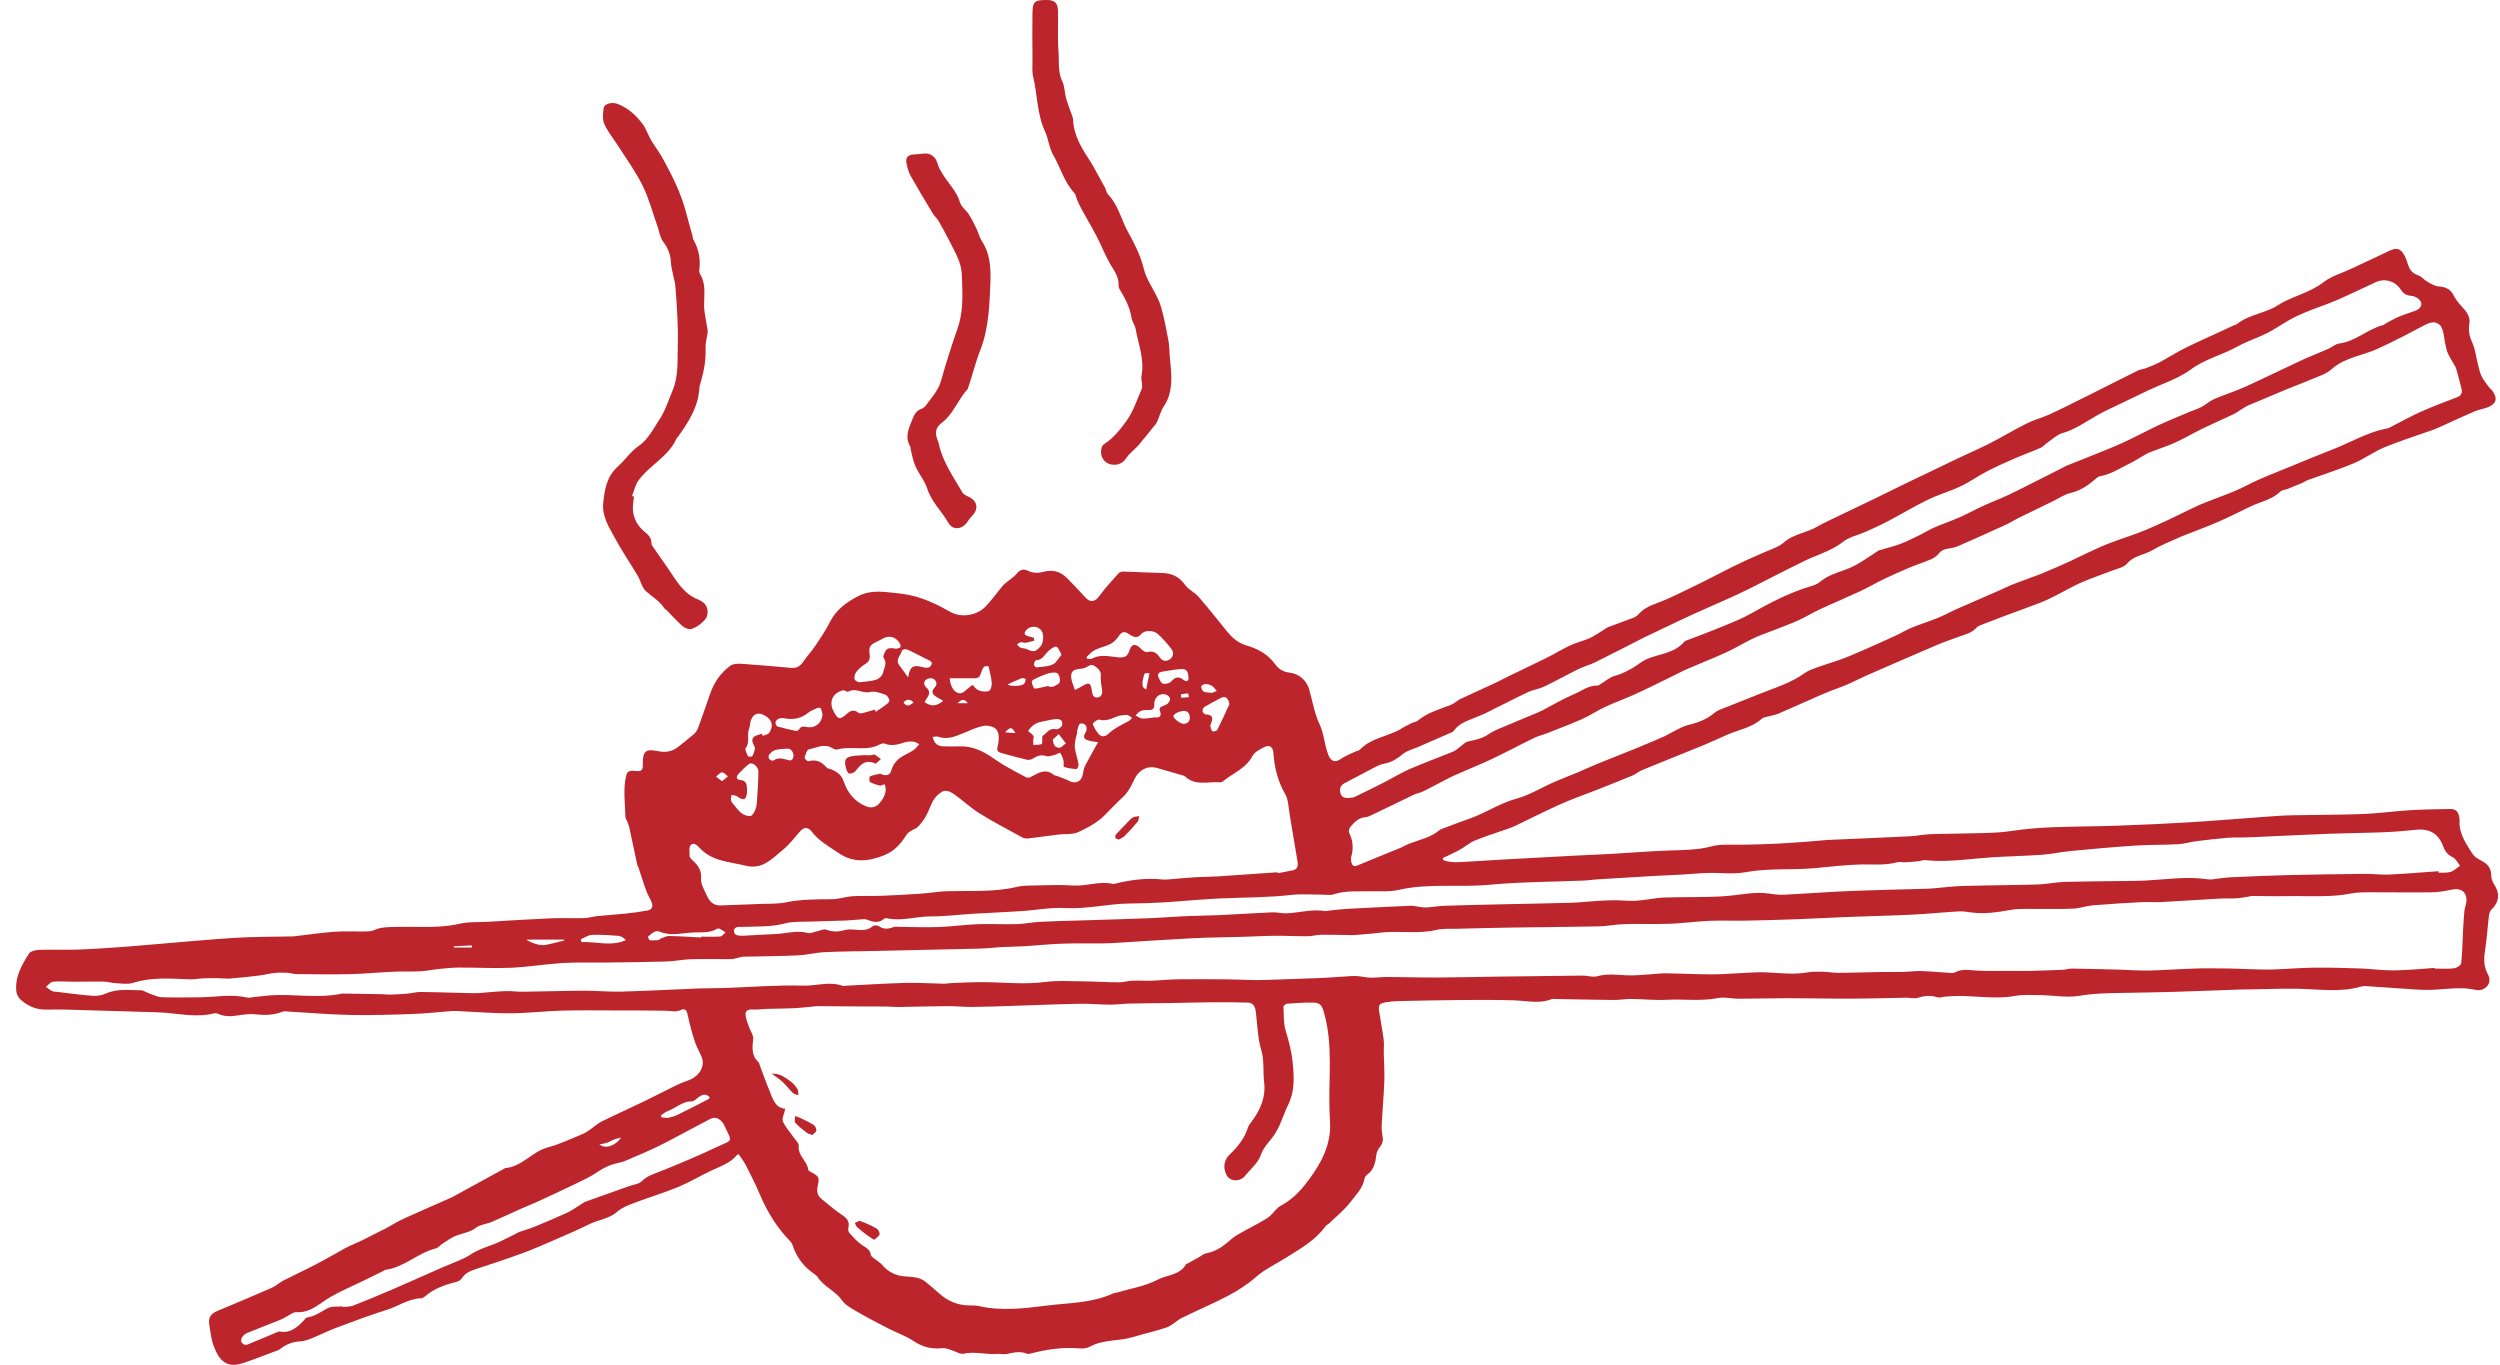 <?xml version="1.0" encoding="UTF-8"?> <svg xmlns="http://www.w3.org/2000/svg" xmlns:xlink="http://www.w3.org/1999/xlink" width="348px" height="190px" viewBox="0 0 348 190"> <title>logos_dim-s_baguette_vectoriel_rouge</title> <g id="logos_dim-s_baguette_vectoriel_rouge" stroke="none" stroke-width="1" fill="none" fill-rule="evenodd"> <path d="M334.72,35.594 C334.936,35.998 335.077,36.446 335.215,36.885 C335.441,37.608 335.852,38.075 336.615,38.322 C337.076,38.474 337.42,38.95 337.862,39.2 C338.358,39.481 338.893,39.828 339.432,39.867 C340.409,39.941 341.097,40.199 341.568,41.156 C341.93,41.892 342.549,42.514 343.098,43.148 C343.611,43.739 343.86,44.377 343.726,45.161 C343.571,46.072 343.763,46.897 344.162,47.752 C344.532,48.544 344.619,49.468 344.841,50.33 C345.009,50.986 345.121,51.672 345.394,52.283 C345.647,52.852 346.071,53.346 346.44,53.858 C346.597,54.075 346.836,54.236 346.985,54.458 C347.673,55.48 347.505,56.164 346.374,56.666 C345.786,56.926 345.109,56.983 344.517,57.236 C343.026,57.87 341.562,58.566 340.085,59.231 C339.591,59.453 339.099,59.682 338.591,59.864 C336.374,60.658 334.118,61.353 331.944,62.251 C330.451,62.867 329.119,63.87 327.628,64.496 C325.536,65.373 323.362,66.055 321.228,66.832 C320.953,66.933 320.713,67.124 320.442,67.24 C319.787,67.519 319.126,67.785 318.462,68.046 C318.113,68.183 317.66,68.195 317.416,68.431 C316.704,69.121 315.842,69.491 314.962,69.824 L314.374,70.043 C313.983,70.19 313.594,70.341 313.219,70.522 C311.796,71.213 310.382,71.927 308.934,72.567 C307.58,73.165 306.188,73.68 304.811,74.228 C304.386,74.398 303.948,74.537 303.532,74.728 C302.213,75.331 300.847,75.859 299.602,76.593 C298.459,77.264 297.029,77.322 296.077,78.465 C295.642,78.987 294.748,79.144 294.044,79.419 C292.609,79.984 291.138,80.462 289.727,81.078 C288.522,81.605 287.385,82.287 286.208,82.877 C285.484,83.242 284.755,83.605 284,83.897 C282.287,84.559 280.556,85.174 278.836,85.816 C277.908,86.16 276.983,86.513 276.063,86.88 C275.74,87.01 275.352,87.115 275.139,87.359 C274.468,88.132 273.527,88.317 272.646,88.644 C271.634,89.022 270.605,89.359 269.612,89.784 C266.34,91.18 263.078,92.603 259.818,94.029 C258.902,94.43 258.018,94.906 257.099,95.302 C256.287,95.65 255.439,95.916 254.62,96.251 C253.675,96.638 252.744,97.055 251.809,97.466 C250.382,98.094 248.96,98.734 247.526,99.349 C247.184,99.496 246.804,99.552 246.444,99.659 C246.032,99.781 245.518,99.799 245.228,100.061 C243.857,101.294 242.066,101.567 240.462,102.26 C239.374,102.731 238.303,103.246 237.207,103.695 C234.332,104.874 231.442,106.019 228.569,107.201 C228.101,107.394 227.705,107.758 227.238,107.954 C225.596,108.639 223.941,109.293 222.286,109.947 C220.628,110.602 218.934,111.178 217.308,111.904 C215.145,112.868 213.034,113.947 210.897,114.969 C210.605,115.109 210.3,115.225 209.994,115.332 C208.443,115.879 206.867,116.361 205.348,116.984 C204.561,117.305 203.892,117.906 203.138,118.323 C202.394,118.734 201.61,119.072 200.843,119.442 L200.881,119.719 L200.881,119.719 C201.976,120.156 203.133,120.005 204.273,119.948 C205.81,119.871 207.345,119.751 208.883,119.665 C212.425,119.469 215.967,119.276 219.51,119.09 C221.05,119.008 222.59,118.959 224.129,118.871 C226.857,118.715 229.584,118.49 232.314,118.389 C234.321,118.317 236.318,118.335 238.287,117.802 C239.134,117.573 240.062,117.573 240.953,117.579 C245.419,117.612 249.869,117.347 254.312,116.928 C254.339,116.927 254.366,116.924 254.393,116.922 C258.182,116.757 261.971,116.603 265.759,116.415 C266.728,116.368 267.69,116.166 268.659,116.121 C270.142,116.052 271.63,116.079 273.114,116.028 C275.36,115.95 277.632,116.022 279.841,115.692 C281.883,115.385 283.917,115.213 285.966,115.141 C288.94,115.04 291.918,115.031 294.891,114.927 C298.164,114.811 301.436,114.669 304.705,114.469 C308.293,114.249 311.875,113.945 315.461,113.688 C316.677,113.6 317.896,113.508 319.115,113.484 C322.395,113.413 325.678,113.434 328.957,113.311 C331.092,113.231 333.218,112.918 335.354,112.787 C337.248,112.671 339.146,112.653 341.044,112.608 C341.776,112.59 342.216,112.957 342.313,113.701 C342.334,113.862 342.389,114.025 342.378,114.183 C342.246,116.022 343.276,117.427 344.174,118.859 C344.412,119.24 344.87,119.528 345.287,119.739 C346.174,120.186 346.781,120.749 346.777,121.844 C346.775,122.27 346.945,122.755 347.186,123.114 C348.028,124.368 347.895,125.575 346.792,126.629 C346.575,126.837 346.488,127.24 346.449,127.564 C346.267,129.067 346.188,130.585 345.947,132.078 C345.747,133.317 345.678,134.48 346.319,135.63 C347.066,136.971 345.722,138.043 344.698,137.804 C342.555,137.306 340.429,137.732 338.297,137.791 C337.676,137.808 337.052,137.791 336.433,137.75 C334.19,137.606 331.948,137.441 329.705,137.292 C329.382,137.272 329.034,137.222 328.734,137.312 C325.77,138.195 322.765,137.678 319.771,137.632 C317.688,137.601 315.603,137.688 313.519,137.719 C313.031,137.726 312.543,137.716 312.055,137.733 C308.914,137.843 305.774,137.971 302.633,138.065 C300.091,138.139 297.547,138.175 295.005,138.222 C293.171,138.256 291.362,138.285 289.52,138.609 C288.486,138.792 287.413,138.74 286.333,138.66 L285.406,138.589 C284.943,138.555 284.48,138.527 284.02,138.52 C282.832,138.505 281.616,138.429 280.458,138.636 C277.796,139.111 275.159,138.626 272.511,138.636 C271.925,138.637 271.337,138.691 270.75,138.734 C270.401,138.761 270.016,138.929 269.715,138.829 C268.763,138.518 267.876,138.603 266.934,138.899 C266.704,138.971 266.45,138.965 266.19,138.941 L265.798,138.901 C265.667,138.889 265.537,138.88 265.409,138.881 C262.813,138.923 260.217,139.006 257.622,139.013 C254.673,139.024 251.723,138.948 248.774,138.948 C246.536,138.947 244.298,139.023 242.06,139.029 C241.088,139.03 240.078,138.75 239.149,138.931 C236.757,139.399 234.358,139.044 231.967,139.174 C230.349,139.262 228.718,139.069 227.093,139.053 C226.284,139.043 225.472,139.203 224.663,139.196 C221.986,139.174 219.31,139.109 216.633,139.064 C216.417,139.06 216.177,139.012 215.987,139.087 C214.782,139.553 213.567,139.475 212.35,139.365 L211.685,139.304 C211.353,139.275 211.021,139.251 210.688,139.242 C208.226,139.172 205.761,139.181 203.298,139.202 C200.413,139.226 197.529,139.29 194.644,139.351 C194.078,139.363 193.506,139.411 192.948,139.51 C191.984,139.679 191.842,139.882 191.985,140.821 C192.182,142.107 192.439,143.385 192.605,144.674 C192.686,145.31 192.609,145.966 192.622,146.613 C192.646,147.91 192.746,149.209 192.699,150.504 C192.629,152.45 192.444,154.391 192.342,156.337 C192.311,156.919 192.328,157.523 192.442,158.094 C192.564,158.706 192.484,159.179 192.072,159.669 C191.816,159.974 191.633,160.406 191.582,160.803 C191.449,161.821 191.268,162.784 190.379,163.457 C190.192,163.597 189.984,163.821 189.949,164.032 C189.731,165.352 188.785,166.264 188.048,167.244 C187.218,168.347 186.108,169.24 185.111,170.216 C184.92,170.405 184.636,170.516 184.485,170.726 C183.08,172.673 181.033,173.793 179.068,175.04 C177.614,175.962 176.046,176.679 174.722,177.845 C173.595,178.838 172.285,179.663 170.952,180.368 C168.854,181.475 166.657,182.392 164.529,183.445 C163.786,183.811 163.178,184.496 162.414,184.768 C160.891,185.31 159.292,185.629 157.745,186.107 C155.765,186.721 153.588,186.417 151.695,187.465 C151.299,187.685 150.746,187.742 150.282,187.698 C147.959,187.482 145.706,187.839 143.468,188.406 C143.316,188.446 143.127,188.507 142.999,188.452 C142.031,188.042 141.089,188.272 140.124,188.475 C139.714,188.56 139.261,188.427 138.834,188.462 C137.263,188.588 135.706,188.079 134.114,188.438 C133.652,188.541 133.081,188.136 132.554,187.982 C132.107,187.852 131.636,187.611 131.205,187.661 C129.702,187.839 128.409,187.504 127.133,186.654 C126.049,185.931 124.775,185.499 123.607,184.898 C122.15,184.148 120.695,183.393 119.28,182.57 C118.527,182.131 117.673,181.677 117.197,180.996 C116.275,179.68 114.694,179.119 113.828,177.788 C113.727,177.633 113.581,177.49 113.425,177.388 C111.877,176.371 110.842,174.972 110.281,173.213 C110.241,173.088 110.162,172.964 110.07,172.869 C108.187,170.948 106.801,168.713 105.759,166.237 C105.186,164.871 104.509,163.548 103.837,162.227 C103.557,161.68 103.169,161.191 102.844,160.698 C102.735,160.709 102.657,160.694 102.634,160.722 C101.676,161.927 100.253,162.357 98.938,162.982 C97.405,163.71 95.94,164.596 94.375,165.24 C92.358,166.07 90.26,166.696 88.219,167.47 C87.419,167.774 86.559,168.107 85.936,168.661 C84.803,169.673 83.326,169.768 82.058,170.394 C80.487,171.173 78.874,171.867 77.264,172.565 C75.752,173.221 74.241,173.891 72.695,174.458 C70.54,175.249 68.356,175.964 66.175,176.679 C65.435,176.923 64.771,177.206 64.321,177.899 C64.16,178.145 63.837,178.364 63.548,178.435 C61.931,178.838 60.389,179.371 59.111,180.498 C58.975,180.617 58.771,180.715 58.595,180.72 C56.855,180.78 55.451,181.827 53.857,182.325 C51.464,183.071 49.114,183.964 46.763,184.844 C45.634,185.266 44.554,185.82 43.436,186.274 C42.938,186.476 42.406,186.675 41.88,186.707 C40.808,186.768 39.865,187.083 39.039,187.762 C38.956,187.829 38.859,187.888 38.759,187.927 C37.12,188.537 35.494,189.191 33.835,189.744 C31.257,190.601 30.328,189.012 29.664,187.117 C29.497,186.641 29.403,186.139 29.323,185.632 L29.21,184.87 C29.19,184.744 29.17,184.617 29.148,184.492 C28.961,183.41 29.29,182.887 30.302,182.464 C32.819,181.412 35.335,180.357 37.832,179.261 C38.418,179.002 38.906,178.53 39.48,178.236 C40.967,177.47 42.49,176.775 43.972,176.001 C45.358,175.278 46.706,174.482 48.078,173.732 C48.479,173.512 48.907,173.339 49.323,173.148 L50.207,172.745 C50.354,172.677 50.5,172.608 50.645,172.536 C51.484,172.119 52.315,171.688 53.151,171.264 C53.296,171.191 53.451,171.137 53.592,171.06 C54.436,170.596 55.254,170.075 56.127,169.673 C58.26,168.692 60.42,167.766 62.568,166.816 C62.742,166.739 62.915,166.66 63.081,166.57 L70.189,162.678 L70.189,162.678 C70.237,162.65 70.283,162.606 70.333,162.601 C72.672,162.405 74.07,160.297 76.258,159.718 C77.918,159.279 79.492,158.508 81.093,157.861 C81.459,157.712 81.791,157.471 82.121,157.248 C82.675,156.871 83.175,156.394 83.768,156.101 C85.73,155.131 87.731,154.24 89.702,153.288 C91.221,152.554 92.712,151.758 94.23,151.023 C94.863,150.716 95.551,150.526 96.188,150.227 C97.493,149.614 98.136,148.285 97.679,147.163 L97.485,146.72 L97.485,146.72 L97.066,145.844 C96.93,145.551 96.804,145.255 96.706,144.95 C96.31,143.719 95.967,142.465 95.709,141.2 C95.592,140.624 95.292,140.338 94.857,140.56 C94.11,140.942 93.402,140.708 92.666,140.695 C90.446,140.655 88.225,140.659 86.005,140.656 C83.412,140.654 80.817,140.609 78.226,140.68 C75.844,140.745 73.467,141.032 71.087,141.05 C68.764,141.067 66.441,140.865 64.119,140.762 C63.715,140.744 63.308,140.706 62.907,140.734 C61.156,140.862 59.409,141.075 57.657,141.137 C54.705,141.243 51.748,141.344 48.797,141.285 C45.874,141.226 42.955,140.966 40.034,140.8 C39.795,140.786 39.526,140.75 39.314,140.833 C38.091,141.315 36.847,141.343 35.554,141.192 C34.813,141.107 34.037,141.208 33.291,141.321 C32.31,141.468 31.356,141.566 30.413,141.15 C30.223,141.066 29.972,141.011 29.78,141.06 C27.618,141.627 25.471,141.19 23.317,141.002 C22.105,140.898 20.884,140.883 19.667,140.845 C16.099,140.734 12.533,140.625 8.965,140.53 C7.996,140.504 7.024,140.556 6.055,140.524 C4.842,140.482 3.799,139.954 2.905,139.184 C2.592,138.913 2.322,138.445 2.277,138.038 C2.051,136.028 3.014,134.351 4.025,132.749 C4.246,132.399 4.975,132.238 5.478,132.22 L6.82,132.197 L6.82,132.197 L9.507,132.205 C9.954,132.203 10.402,132.197 10.849,132.181 C12.928,132.111 15.006,131.959 17.082,131.815 C18.756,131.697 20.427,131.535 22.099,131.398 C25.688,131.102 29.274,130.756 32.867,130.537 C35.403,130.385 37.95,130.407 40.493,130.351 C40.628,130.349 40.764,130.357 40.898,130.341 C42.778,130.124 44.654,129.839 46.54,129.702 C47.998,129.595 49.469,129.681 50.935,129.657 C51.308,129.651 51.716,129.631 52.046,129.482 C53.147,128.982 54.286,129.054 55.457,129.024 C56.023,129.01 56.589,129.011 57.156,129.015 L58.289,129.027 C60.178,129.045 62.067,129.03 63.946,128.589 C64.653,128.423 65.39,128.381 66.132,128.363 L67.024,128.346 C67.321,128.341 67.618,128.332 67.912,128.315 C70.803,128.149 73.695,127.957 76.589,127.834 C78.159,127.766 79.736,127.844 81.308,127.8 C81.919,127.784 82.522,127.585 83.134,127.522 C84.5,127.385 85.87,127.302 87.234,127.159 C88.201,127.056 89.164,126.912 90.122,126.746 C90.731,126.641 90.937,126.207 90.731,125.654 C90.534,125.126 90.211,124.647 90.003,124.121 C89.742,123.462 89.54,122.778 89.316,122.103 C89.169,121.657 89.033,121.21 88.883,120.766 C88.841,120.638 88.74,120.528 88.713,120.401 C88.331,118.632 87.963,116.859 87.577,115.091 C87.514,114.808 87.384,114.537 87.278,114.266 C87.209,114.091 87.058,113.922 87.056,113.749 C87.05,113.331 87.03,112.912 87.006,112.493 L86.959,111.654 C86.891,110.396 86.865,109.139 87.191,107.889 C87.364,107.227 87.861,107.275 88.355,107.316 C89.299,107.395 89.473,107.289 89.482,106.425 L89.482,106.29 C89.471,104.576 89.875,104.198 91.569,104.556 C92.603,104.775 93.509,104.648 94.335,104.011 C95.126,103.401 95.913,102.781 96.662,102.12 C96.912,101.898 97.093,101.555 97.211,101.234 C97.777,99.683 98.31,98.12 98.854,96.561 C99.402,94.987 100.322,93.653 101.653,92.674 C102.046,92.385 102.72,92.368 103.254,92.403 C105.551,92.555 107.845,92.761 110.138,92.972 C110.95,93.046 111.444,92.677 111.874,92.028 C112.364,91.29 112.994,90.644 113.486,89.906 C114.205,88.831 114.935,87.749 115.516,86.597 C116.37,84.903 117.757,83.883 119.374,83.022 C120.701,82.314 122.069,82.285 123.483,82.43 C124.518,82.534 125.562,82.623 126.58,82.829 C128.637,83.246 130.509,84.174 132.319,85.189 C133.889,86.07 136.039,85.632 137.19,84.43 C138.065,83.516 138.801,82.469 139.616,81.498 C139.802,81.275 140.054,81.109 140.28,80.919 L140.491,80.752 L140.491,80.752 L140.925,80.426 C141.139,80.261 141.341,80.087 141.502,79.88 C141.945,79.311 142.442,79.136 143.056,79.439 C143.815,79.811 144.562,79.781 145.348,79.575 C146.587,79.251 147.664,79.588 148.55,80.49 C149.421,81.373 150.276,82.273 151.11,83.192 C151.774,83.924 152.451,83.77 153.017,82.978 C153.829,81.844 154.799,80.823 155.73,79.779 C155.866,79.627 156.171,79.555 156.393,79.562 C158.174,79.615 159.952,79.716 161.732,79.76 C163.091,79.794 164.147,80.249 164.966,81.419 C165.43,82.082 166.297,82.448 166.84,83.073 C167.646,83.998 168.425,84.947 169.197,85.903 L170.737,87.817 L170.737,87.817 C171.481,88.739 172.338,89.51 173.496,89.843 C175.103,90.302 176.507,91.078 177.495,92.45 C178.012,93.168 178.649,93.538 179.516,93.633 C180.867,93.779 181.906,94.739 182.26,96.031 C182.704,97.647 182.99,99.344 183.694,100.841 C184.347,102.231 184.35,103.74 184.922,105.121 C185.294,106.019 185.858,106.198 186.673,105.627 C187.252,105.221 187.94,104.969 188.584,104.657 C188.827,104.54 189.147,104.508 189.32,104.329 C190.826,102.773 192.985,102.544 194.787,101.597 C194.975,101.499 195.143,101.364 195.33,101.263 C195.739,101.041 196.149,100.82 196.569,100.623 C196.812,100.508 197.13,100.504 197.322,100.341 C198.664,99.207 200.321,98.752 201.909,98.141 C202.23,98.017 202.515,97.796 202.812,97.612 C202.926,97.54 203.018,97.427 203.138,97.371 C204.819,96.593 206.507,95.828 208.185,95.044 C208.862,94.728 209.517,94.364 210.19,94.037 C211.914,93.2 213.65,92.388 215.365,91.532 C216.454,90.99 217.491,90.34 218.593,89.829 C219.447,89.433 220.386,89.225 221.25,88.846 C221.881,88.569 222.451,88.153 223.047,87.794 C223.323,87.629 223.575,87.406 223.87,87.291 C225.024,86.846 226.196,86.445 227.35,85.998 C227.619,85.894 227.893,85.722 228.08,85.507 C228.765,84.719 229.648,84.323 230.612,83.972 C231.871,83.514 233.084,82.921 234.295,82.341 C235.927,81.561 237.555,80.766 239.157,79.924 C241.682,78.594 244.272,77.412 246.91,76.326 C247.405,76.123 247.909,75.864 248.305,75.513 C249.014,74.887 249.856,74.55 250.711,74.244 L251.353,74.016 C251.886,73.824 252.413,73.618 252.905,73.335 C253.442,73.028 253.999,72.749 254.557,72.48 C256.625,71.484 258.7,70.501 260.767,69.502 C262.08,68.868 263.381,68.21 264.694,67.575 C267.292,66.32 269.891,65.069 272.496,63.825 C273.984,63.115 275.506,62.471 276.972,61.719 C278.719,60.825 280.401,59.804 282.156,58.928 C283.162,58.423 284.282,58.154 285.304,57.678 C287.179,56.809 289.024,55.876 290.875,54.953 C293.116,53.834 295.345,52.693 297.591,51.581 C297.923,51.416 298.323,51.395 298.673,51.26 C299.324,51.008 299.985,50.764 300.6,50.438 C301.811,49.795 302.967,49.047 304.193,48.435 C305.91,47.581 307.67,46.812 309.411,46.005 C309.95,45.755 310.487,45.501 311.028,45.252 C311.126,45.208 311.253,45.208 311.333,45.144 C312.212,44.44 313.232,44.056 314.263,43.697 L314.951,43.459 C315.409,43.298 315.863,43.13 316.302,42.928 C316.858,42.672 317.355,42.291 317.903,42.014 C318.431,41.748 318.972,41.517 319.517,41.291 L320.335,40.953 C321.424,40.498 322.501,40.01 323.471,39.258 C324.55,38.419 325.976,38.029 327.245,37.434 C328.758,36.725 330.268,36.011 331.782,35.304 C332.248,35.087 332.704,34.822 333.194,34.685 C333.973,34.468 334.403,35.005 334.72,35.594 Z M98.807,155.788 C98.05,156.198 97.284,156.594 96.521,156.995 C94.851,157.875 93.2,158.793 91.505,159.619 C90.031,160.338 88.509,160.954 87.004,161.607 C86.783,161.702 86.544,161.764 86.307,161.814 C85.19,162.044 84.175,162.446 83.214,163.115 C82.206,163.819 81.056,164.327 79.944,164.867 C78.176,165.726 76.391,166.547 74.607,167.369 C73.952,167.673 73.273,167.923 72.614,168.218 C71.217,168.841 69.834,169.5 68.425,170.101 C67.731,170.397 66.876,170.435 66.307,170.869 C65.481,171.502 64.548,171.641 63.634,171.953 C62.923,172.197 62.292,172.684 61.64,173.087 C61.3,173.297 61.026,173.689 60.668,173.778 C58.173,174.393 56.279,176.41 53.675,176.755 C53.55,176.77 53.439,176.881 53.318,176.941 C52.331,177.425 51.342,177.909 50.354,178.391 L49.635,178.734 L49.635,178.734 L48.191,179.409 C47.471,179.75 46.757,180.103 46.068,180.499 C45.788,180.659 45.518,180.837 45.25,181.02 L44.651,181.433 C43.651,182.119 42.626,182.743 41.247,182.659 C40.777,182.63 40.275,183.085 39.79,183.322 C39.525,183.452 39.273,183.615 39.001,183.725 C37.477,184.334 35.942,184.916 34.425,185.541 C33.752,185.817 33.376,186.52 33.675,186.911 C34.105,187.475 34.625,187.077 35.071,186.901 C36.218,186.452 37.346,185.952 38.484,185.476 C38.633,185.415 38.806,185.322 38.949,185.349 C40.439,185.624 41.384,184.744 42.301,183.798 C42.433,183.661 42.552,183.428 42.702,183.406 C43.805,183.25 44.662,182.612 45.605,182.102 C46.177,181.793 46.981,181.916 47.681,181.844 C47.685,181.875 47.688,181.905 47.692,181.936 C48.175,181.88 48.694,181.919 49.134,181.75 C50.917,181.059 52.685,180.326 54.441,179.567 C56.925,178.494 59.393,177.386 61.868,176.292 C61.918,176.27 61.974,176.266 62.023,176.244 C63.176,175.728 64.415,175.344 65.456,174.657 C66.411,174.03 67.417,173.673 68.464,173.3 C69.494,172.935 70.459,172.389 71.45,171.917 C71.738,171.78 72.007,171.591 72.304,171.482 C72.984,171.232 73.692,171.053 74.361,170.779 C75.879,170.157 77.391,169.524 78.881,168.84 C79.552,168.531 80.162,168.088 80.798,167.702 C81.027,167.564 81.235,167.369 81.481,167.28 C83.538,166.535 85.602,165.81 87.664,165.077 C88.221,164.88 88.931,164.828 89.306,164.448 C90.095,163.648 91.079,163.395 92.054,163.002 C94.66,161.953 97.253,160.863 99.789,159.66 C102.058,158.583 101.986,159.114 100.789,156.603 C100.718,156.458 100.63,156.317 100.526,156.195 C100.056,155.635 99.507,155.411 98.807,155.788 Z M168.596,139.517 C166.79,139.53 164.983,139.589 163.176,139.618 C161.207,139.649 159.236,139.655 157.267,139.698 C156.322,139.72 155.378,139.851 154.433,139.847 C153.051,139.843 151.669,139.697 150.288,139.724 C147.257,139.781 144.226,139.912 141.195,140.008 C139.247,140.071 137.299,140.148 135.35,140.167 C134.186,140.178 133.022,140.046 131.859,140.053 C129.609,140.066 127.36,140.142 125.11,140.173 C124.517,140.183 123.924,140.113 123.33,140.107 C121.871,140.095 120.412,140.102 118.954,140.094 C117.172,140.083 115.39,140.065 113.609,140.053 C113.528,140.053 113.449,140.082 113.368,140.089 C112.428,140.178 111.491,140.298 110.55,140.344 C109.278,140.404 108.005,140.398 106.732,140.435 C106.069,140.454 105.402,140.571 104.746,140.524 C104.118,140.481 103.727,140.709 103.784,141.296 C103.842,141.887 104.097,142.464 104.294,143.038 C104.334,143.156 104.386,143.273 104.442,143.391 L104.615,143.743 C104.757,144.035 104.875,144.323 104.844,144.595 C104.706,145.817 104.576,146.964 105.616,147.885 C105.67,147.93 105.673,148.034 105.701,148.109 C106.15,149.304 106.562,150.516 107.058,151.69 C107.543,152.835 107.816,154.192 109.308,154.352 C109.16,155.062 108.8,155.714 108.984,156.114 C109.389,156.989 110.077,157.733 110.638,158.537 C110.847,158.838 111.224,159.185 111.187,159.464 C110.997,160.867 112.392,161.611 112.519,162.863 C112.53,162.97 112.753,163.071 112.892,163.148 C114.031,163.779 114.089,163.863 113.817,165.137 C113.675,165.81 113.767,166.404 114.297,166.841 C115.253,167.635 116.205,168.446 117.235,169.136 C117.902,169.583 118.279,170.03 118.103,170.859 C118.053,171.096 118.074,171.448 118.217,171.611 C118.727,172.185 119.257,172.763 119.871,173.216 C119.951,173.275 120.033,173.33 120.115,173.384 L120.361,173.543 C120.767,173.807 121.134,174.093 121.231,174.69 C121.271,174.941 121.664,175.145 121.91,175.353 C122.178,175.581 122.51,175.748 122.733,176.011 C123.583,177.014 124.632,177.581 125.955,177.673 C126.976,177.744 128.029,177.76 128.883,178.464 C129.503,178.976 130.121,179.49 130.718,180.03 C131.869,181.065 133.193,181.66 134.753,181.709 C135.266,181.726 135.796,181.698 136.291,181.81 C139.424,182.525 142.586,182.127 145.671,181.74 C148.786,181.35 152.029,181.404 154.981,180.031 C155.125,179.964 155.302,179.976 155.458,179.93 C157.369,179.361 159.413,179.042 161.146,178.131 C162.459,177.441 164.251,177.524 165.096,175.976 C165.136,175.903 165.295,175.9 165.388,175.847 C165.926,175.547 166.46,175.238 166.998,174.935 C167.3,174.764 167.591,174.508 167.914,174.453 C169.376,174.209 170.444,173.331 171.513,172.403 C171.989,171.99 172.577,171.702 173.132,171.388 C174.253,170.755 175.428,170.206 176.497,169.494 C176.718,169.348 176.912,169.157 177.097,168.954 L177.463,168.542 C177.707,168.269 177.958,168.012 178.262,167.849 C179.658,167.097 180.728,166.101 181.705,164.851 C183.427,162.644 184.87,160.353 185.125,157.504 C185.206,156.595 185.106,155.671 185.072,154.754 C184.899,150.165 185.597,145.531 184.312,140.995 C184.025,139.984 183.807,139.572 182.786,139.559 C181.57,139.543 180.351,139.633 179.137,139.721 C178.96,139.734 178.648,140 178.655,140.135 C178.714,141.267 178.652,142.45 178.974,143.512 C179.418,144.969 179.796,146.391 179.941,147.927 C180.133,149.945 180.262,151.846 179.32,153.768 C178.575,155.286 178.186,156.974 177.109,158.346 C176.534,159.081 175.842,159.811 175.555,160.662 C175.127,161.93 174.113,162.668 173.357,163.632 C172.605,164.59 171.148,164.484 170.704,163.512 C170.209,162.431 170.37,161.463 171.247,160.631 C172.344,159.588 173.246,158.429 173.713,156.964 C173.8,156.69 173.996,156.442 174.173,156.206 C175.405,154.553 176.228,152.791 175.967,150.636 C175.787,149.149 176.013,147.663 175.562,146.144 C175.06,144.453 175.038,142.619 174.811,140.847 C174.724,140.172 174.472,139.583 173.708,139.56 C172.006,139.506 170.3,139.505 168.596,139.517 Z M119.752,169.968 C120.532,170.255 121.301,170.597 122.023,171.008 C122.254,171.14 122.492,171.59 122.434,171.819 C122.363,172.097 121.981,172.295 121.677,172.58 C121.268,172.314 120.973,172.145 120.704,171.942 C120.233,171.584 119.761,171.224 119.323,170.828 C119.165,170.685 119.105,170.435 118.999,170.235 C119.253,170.138 119.56,169.897 119.752,169.968 Z M86.46,158.355 C86.148,158.435 85.827,158.489 85.528,158.601 C85.172,158.734 84.844,158.945 84.487,159.071 C84.175,159.179 83.84,159.219 83.429,159.308 C84.264,159.954 85.584,159.578 86.46,158.355 Z M110.665,155.359 C110.892,155.436 111.13,155.489 111.344,155.593 C111.993,155.91 112.658,156.208 113.266,156.594 C113.477,156.728 113.663,157.115 113.632,157.357 C113.602,157.593 113.279,157.791 113.094,157.995 C112.752,157.87 112.519,157.842 112.361,157.718 C111.788,157.272 111.196,156.836 110.708,156.307 C110.545,156.128 110.672,155.682 110.665,155.359 Z M97.229,152.738 C96.926,152.952 96.604,153.315 96.295,153.31 C95.505,153.302 94.867,153.639 94.241,153.999 L93.824,154.239 C93.544,154.397 93.261,154.544 92.962,154.654 C92.624,154.776 92.336,155.035 92.025,155.231 C92.037,155.331 92.048,155.43 92.059,155.531 C92.379,155.555 92.71,155.643 93.015,155.589 C93.463,155.51 93.917,155.377 94.325,155.179 C95.783,154.466 97.223,153.718 98.667,152.975 C98.722,152.946 98.74,152.841 98.793,152.739 C98.261,152.169 97.753,152.367 97.229,152.738 Z M110.043,150.525 C110.427,150.79 110.743,151.192 110.999,151.591 C111.141,151.811 111.099,152.151 111.138,152.437 C110.894,152.36 110.582,152.352 110.418,152.193 C109.882,151.673 109.427,151.068 108.886,150.553 C108.493,150.178 108.011,149.895 107.43,149.468 C108.587,149.384 109.306,150.016 110.043,150.525 Z M341.297,123.835 C340.35,124.035 339.378,124.2 338.415,124.213 C335.512,124.251 332.608,124.197 329.706,124.204 C328.895,124.207 328.068,124.215 327.278,124.37 C325.255,124.768 323.218,124.772 321.18,124.749 L319.958,124.735 C319.347,124.729 318.736,124.728 318.126,124.74 C316.568,124.775 315.008,124.725 313.449,124.719 C313.317,124.719 313.185,124.778 313.052,124.799 C312.469,124.885 311.887,125.01 311.3,125.046 L310.711,125.066 L310.711,125.066 L309.531,125.068 C309.334,125.07 309.138,125.075 308.942,125.085 C306.243,125.237 303.547,125.424 300.847,125.567 L300.181,125.581 L300.181,125.581 L298.844,125.558 C298.622,125.557 298.399,125.561 298.177,125.573 C295.907,125.695 293.636,125.828 291.371,126.019 C290.409,126.102 289.465,126.442 288.505,126.489 C286.8,126.569 285.087,126.499 283.379,126.519 L282.942,126.52 L282.942,126.52 L282.066,126.516 C281.336,126.515 280.609,126.533 279.9,126.656 C278.101,126.971 276.322,127.258 274.493,127.023 C273.877,126.945 273.25,126.829 272.636,126.865 C270.508,126.987 268.384,127.213 266.255,127.314 C263.17,127.463 260.081,127.531 256.994,127.65 C254.828,127.733 252.664,127.862 250.498,127.942 C248.013,128.031 245.529,128.107 243.045,128.155 C241.337,128.189 239.625,128.108 237.919,128.181 C236.09,128.261 234.267,128.522 232.437,128.589 C230.328,128.665 228.213,128.577 226.101,128.636 C224.912,128.668 223.729,128.927 222.541,128.952 C218.43,129.037 214.318,129.058 210.207,129.12 C207.741,129.159 205.274,129.221 202.808,129.286 C201.861,129.31 200.88,129.221 199.974,129.439 C197.323,130.075 194.629,129.488 191.974,129.844 C190.965,129.98 189.943,130.036 188.927,130.127 C188.686,130.149 188.444,130.173 188.203,130.171 C186.794,130.153 185.384,130.1 183.975,130.114 C183.33,130.121 182.686,130.317 182.041,130.322 C180.508,130.333 178.976,130.249 177.444,130.261 C175.935,130.274 174.426,130.364 172.917,130.409 C170.621,130.475 168.323,130.486 166.031,130.601 C162.596,130.774 159.166,131.018 155.733,131.226 C154.978,131.272 154.221,131.316 153.465,131.323 C151.603,131.343 149.74,131.291 147.881,131.357 C146.123,131.418 144.369,131.607 142.613,131.714 C141.536,131.78 140.455,131.779 139.377,131.837 C138.387,131.888 137.4,132.02 136.41,132.046 C131.529,132.168 126.648,132.268 121.766,132.375 C119.448,132.425 117.128,132.427 114.811,132.54 C113.518,132.603 112.238,132.936 110.945,132.995 C108.444,133.109 105.937,133.111 103.433,133.173 C103.169,133.179 102.908,133.293 102.644,133.35 C102.354,133.411 102.063,133.511 101.772,133.512 C99.91,133.524 98.046,133.471 96.184,133.524 C95.053,133.556 93.929,133.804 92.799,133.839 C89.9,133.924 87,133.95 84.1,133.988 C82.178,134.012 80.252,133.931 78.337,134.05 C75.932,134.198 73.543,134.603 71.137,134.712 C68.767,134.82 66.386,134.673 64.01,134.683 C63.045,134.686 62.077,134.784 61.113,134.877 C60.26,134.962 59.417,135.156 58.563,135.201 C57.295,135.267 56.02,135.207 54.752,135.262 C52.754,135.351 50.759,135.553 48.76,135.599 C46.245,135.656 43.726,135.617 41.209,135.595 C40.811,135.593 40.417,135.43 40.017,135.411 C39.416,135.385 38.805,135.375 38.207,135.439 C37.487,135.514 36.78,135.707 36.061,135.794 C34.724,135.958 33.385,136.105 32.043,136.21 C31.485,136.256 30.918,136.167 30.354,136.161 C29.669,136.155 28.982,136.156 28.297,136.186 L27.914,136.214 L27.914,136.214 L27.147,136.294 C26.892,136.318 26.637,136.333 26.383,136.323 C23.733,136.218 21.093,136.001 18.486,136.823 C17.76,137.053 16.902,136.893 16.106,136.857 C15.55,136.831 15,136.653 14.445,136.643 C13.039,136.619 11.632,136.657 10.225,136.656 C9.277,136.656 8.321,136.565 7.382,136.653 C7.033,136.685 6.721,137.113 6.393,137.362 C6.679,137.565 6.949,137.799 7.258,137.96 C7.438,138.055 7.68,138.037 7.895,138.062 C9.535,138.255 11.173,138.489 12.817,138.613 C13.432,138.657 14.128,138.576 14.682,138.322 C16.288,137.591 17.961,137.838 19.615,137.845 C19.992,137.847 20.361,138.143 20.744,138.275 C21.33,138.476 21.92,138.79 22.517,138.812 C24.273,138.881 26.035,138.833 27.794,138.822 C29.974,138.809 32.153,138.351 34.338,138.849 C34.714,138.935 35.14,138.809 35.543,138.768 C36.161,138.708 36.776,138.625 37.394,138.572 C40.787,138.285 44.207,139.043 47.589,138.309 C47.64,138.298 47.697,138.302 47.751,138.303 C49.583,138.332 51.416,138.357 53.248,138.392 C53.572,138.398 53.897,138.464 54.22,138.452 C55.051,138.424 55.883,138.387 56.712,138.316 C57.328,138.264 57.941,138.077 58.554,138.083 L60.831,138.123 L60.831,138.123 L65.382,138.242 L65.382,138.242 C65.838,138.252 66.297,138.261 66.751,138.23 C67.932,138.149 69.112,138.006 70.295,137.962 C71.132,137.93 71.972,138.06 72.811,138.049 C75.631,138.014 78.449,137.919 81.268,137.906 C83,137.899 84.735,138.079 86.465,138.032 C90.092,137.934 93.717,137.733 97.345,137.591 C98.51,137.547 99.677,137.573 100.842,137.532 C104.497,137.406 108.155,137.095 111.801,137.2 C113.651,137.251 115.513,136.55 117.348,137.25 C117.438,137.282 117.561,137.221 117.669,137.216 C120.472,137.077 123.274,136.893 126.08,136.82 C127.833,136.774 129.591,136.901 131.346,136.933 C131.751,136.94 132.156,136.852 132.561,136.838 C133.938,136.786 135.316,136.713 136.693,136.714 C139.641,136.718 142.58,137.083 145.54,136.689 C147.162,136.472 148.832,136.582 150.48,136.599 C152.242,136.618 154.002,136.727 155.763,136.742 C156.372,136.746 156.979,136.536 157.591,136.512 C158.508,136.475 159.427,136.544 160.345,136.513 C161.508,136.475 162.67,136.334 163.834,136.32 C166.129,136.291 168.425,136.309 170.721,136.325 C171.801,136.333 172.882,136.386 173.962,136.409 C174.585,136.423 175.209,136.435 175.831,136.416 C178.508,136.331 181.185,136.244 183.861,136.137 C185.016,136.091 186.169,135.99 187.323,135.922 C187.832,135.891 188.344,135.837 188.851,135.868 C189.492,135.907 190.128,136.076 190.768,136.091 C191.551,136.111 192.338,135.992 193.123,135.995 C195.394,136.007 197.667,136.081 199.939,136.071 C202.721,136.06 205.505,135.988 208.287,135.948 C212.299,135.893 216.309,135.838 220.321,135.802 C220.994,135.794 221.72,136.07 222.331,135.895 C223.743,135.494 225.123,135.708 226.526,135.768 C227.543,135.811 228.566,135.695 229.586,135.637 C230.342,135.594 231.098,135.476 231.853,135.486 C234.015,135.512 236.177,135.63 238.34,135.631 C239.821,135.632 241.302,135.492 242.785,135.429 C243.785,135.386 244.788,135.306 245.786,135.349 C247.729,135.43 249.665,135.702 251.615,135.357 C252.295,135.237 253.006,135.252 253.702,135.268 C254.455,135.285 255.208,135.425 255.96,135.421 C257.853,135.409 259.746,135.339 261.638,135.306 C262.745,135.287 263.852,135.315 264.959,135.291 C265.796,135.272 266.633,135.145 267.467,135.173 C268.859,135.219 270.248,135.353 271.638,135.44 C271.797,135.45 271.982,135.436 272.115,135.363 C273.088,134.826 274.1,135.041 275.131,135.103 C276.58,135.192 278.038,135.142 279.492,135.148 C280.484,135.153 281.477,135.171 282.468,135.149 C284.032,135.113 285.595,135.06 287.158,134.992 C287.587,134.974 288.013,134.821 288.439,134.827 C290.708,134.859 292.975,134.918 295.242,134.981 C296.514,135.014 297.788,135.131 299.058,135.101 C301.253,135.048 303.443,134.882 305.637,134.815 C307.175,134.768 308.714,134.798 310.253,134.814 C311.138,134.822 312.024,134.88 312.911,134.9 L314.647,134.95 C315.226,134.964 315.805,134.97 316.383,134.952 C318.268,134.898 320.152,134.721 322.038,134.7 C324.201,134.674 326.367,134.733 328.53,134.809 C330.094,134.863 331.658,135.095 333.219,135.079 C335.113,135.06 337.005,134.861 338.897,134.738 C338.899,134.768 338.901,134.797 338.903,134.826 C339.798,134.826 340.702,134.897 341.585,134.792 C341.959,134.749 342.559,134.369 342.594,134.085 C342.76,132.725 342.762,131.345 342.835,129.971 C342.889,128.928 342.942,127.882 343.038,126.841 C343.077,126.413 343.269,126.001 343.313,125.573 C343.456,124.216 342.626,123.553 341.297,123.835 Z M65.676,131.596 C64.845,131.639 64.014,131.681 63.183,131.725 C63.176,131.782 63.17,131.84 63.164,131.898 L65.682,131.898 C65.68,131.798 65.678,131.697 65.676,131.596 Z M78.544,130.788 L73.25,130.788 C73.786,131.147 74.311,131.345 74.853,131.47 C75.202,131.553 75.59,131.6 75.935,131.534 C76.8,131.37 77.649,131.135 78.506,130.927 L78.544,130.788 Z M82.389,130.139 C81.87,130.161 81.365,130.53 80.853,130.74 L80.944,131.133 C82.988,131.048 85.04,131.793 87.123,130.867 C86.804,130.537 86.455,130.293 86.089,130.266 C84.858,130.172 83.62,130.089 82.389,130.139 Z M99.79,129.303 C98.824,129.865 97.754,129.768 96.711,129.792 C96.323,129.802 95.933,129.839 95.544,129.88 L94.96,129.944 C93.889,130.057 92.819,130.122 91.759,129.667 C91.583,129.591 91.301,129.609 91.129,129.698 C90.793,129.873 90.48,130.108 90.208,130.37 C90.163,130.412 90.354,130.864 90.468,130.88 C90.873,130.93 91.292,130.886 91.703,130.85 C91.791,130.843 91.859,130.69 91.955,130.655 C92.346,130.517 92.749,130.284 93.142,130.291 C94.626,130.317 96.107,130.424 97.589,130.5 C97.591,130.462 97.592,130.422 97.592,130.382 C98.486,130.382 99.384,130.425 100.272,130.356 C100.525,130.335 100.753,129.988 100.992,129.791 C100.724,129.619 100.467,129.429 100.185,129.286 C100.081,129.232 99.893,129.242 99.79,129.303 Z M336.338,115.504 C334.829,115.662 333.314,115.787 331.799,115.849 C329.26,115.951 326.719,115.965 324.18,116.062 C320.472,116.207 316.767,116.398 313.059,116.556 C312.116,116.597 311.166,116.54 310.225,116.612 C308.747,116.728 307.271,116.897 305.8,117.082 C304.915,117.194 304.045,117.466 303.159,117.514 C301.165,117.624 299.163,117.579 297.171,117.71 C294.203,117.904 291.238,118.175 288.277,118.457 C286.918,118.585 285.573,118.889 284.214,118.987 C281.837,119.156 279.45,119.186 277.072,119.352 C276.424,119.397 275.777,119.455 275.13,119.516 L273.835,119.637 C271.893,119.813 269.949,119.944 267.989,119.73 C267.706,119.698 267.407,119.841 267.112,119.873 C266.506,119.938 265.899,119.998 265.291,120.031 C264.886,120.052 264.454,119.93 264.077,120.032 C262.369,120.499 260.638,120.288 258.911,120.338 C256.864,120.395 254.82,120.633 252.779,120.832 C249.517,121.147 246.229,120.806 242.965,121.412 C241.261,121.73 239.455,121.465 237.696,121.513 C236.46,121.549 235.226,121.68 233.99,121.751 C232.785,121.82 231.578,121.856 230.372,121.925 C227.647,122.082 224.924,122.246 222.2,122.416 C221.66,122.451 221.123,122.549 220.583,122.572 C219.598,122.613 218.613,122.644 217.627,122.673 L214.67,122.757 C212.206,122.831 209.744,122.93 207.295,123.162 C203.105,123.556 198.874,122.915 194.711,123.87 C193.385,124.174 191.956,124.031 190.574,124.069 C188.927,124.112 187.271,123.939 185.656,124.492 C185.193,124.65 184.635,124.535 184.121,124.537 C182.641,124.544 181.145,124.412 179.683,124.579 C176.503,124.939 173.313,124.921 170.126,125.05 C169.014,125.095 167.904,125.168 166.795,125.251 L163.466,125.508 C162.911,125.549 162.356,125.588 161.801,125.621 C160.264,125.716 158.722,125.754 157.183,125.77 C154.208,125.802 151.3,126.575 148.288,126.398 C146.287,126.281 144.258,126.694 142.238,126.826 C140.021,126.971 137.8,127.053 135.583,127.186 C133.557,127.308 131.534,127.569 129.51,127.566 C127.497,127.564 125.52,128.262 123.494,127.829 C123.368,127.802 123.177,127.796 123.098,127.868 C122.297,128.605 121.476,128.32 120.612,127.999 C120.305,127.885 119.916,127.98 119.565,128.001 C118.917,128.041 118.27,128.119 117.621,128.142 C115.996,128.2 114.37,128.22 112.745,128.286 C111.582,128.332 110.371,128.242 109.269,128.537 C107.372,129.048 105.467,128.945 103.555,129.022 C103.051,129.042 102.166,128.864 102.177,129.601 C102.189,130.351 103.029,130.245 103.622,130.248 C103.649,130.248 103.675,130.244 103.703,130.243 C104.502,130.198 105.3,130.151 106.099,130.109 C106.667,130.079 107.233,130.05 107.801,130.03 C109.357,129.972 110.89,129.452 112.478,129.874 C112.845,129.97 113.302,129.724 113.718,129.638 C114.159,129.549 114.674,129.274 115.025,129.412 C115.953,129.779 116.818,129.697 117.726,129.439 C118.004,129.359 118.314,129.381 118.609,129.387 C118.725,129.389 118.841,129.395 118.957,129.403 L119.48,129.442 C120.175,129.488 120.861,129.472 121.481,128.923 C121.645,128.778 122.126,128.779 122.318,128.913 C123.01,129.399 123.671,129.325 124.399,129.043 C124.656,128.944 124.982,129.022 125.277,129.023 C127.091,129.034 128.908,129.107 130.719,129.042 C132.502,128.977 134.276,128.714 136.058,128.649 C137.89,128.582 139.729,128.688 141.563,128.639 C142.576,128.613 143.583,128.381 144.596,128.326 C146.355,128.23 148.117,128.198 149.878,128.143 C153.208,128.036 156.538,127.947 159.866,127.819 C161.652,127.749 163.435,127.599 165.22,127.519 C166.702,127.451 168.186,127.46 169.668,127.389 C172.146,127.273 174.622,127.103 177.1,126.996 C177.744,126.969 178.396,127.156 179.041,127.135 C180.843,127.073 182.616,126.505 184.445,126.819 C184.649,126.853 184.873,126.764 185.088,126.743 C185.948,126.659 186.807,126.55 187.67,126.504 C190.588,126.347 193.508,126.212 196.427,126.076 C196.611,126.067 196.798,126.114 196.983,126.138 C197.481,126.201 197.981,126.337 198.475,126.319 C199.333,126.287 200.184,126.114 201.042,126.085 C203.812,125.993 206.585,125.936 209.357,125.873 C212.496,125.802 215.636,125.754 218.775,125.663 C219.883,125.632 220.986,125.493 222.093,125.424 C222.975,125.37 223.86,125.316 224.744,125.314 L225.357,125.326 L225.357,125.326 L226.584,125.383 C226.992,125.399 227.399,125.405 227.805,125.379 C229.092,125.299 230.366,124.987 231.651,124.938 C234.437,124.832 237.234,124.939 240.012,124.752 C242.087,124.614 244.133,124.087 246.237,124.383 C246.906,124.478 247.588,124.582 248.258,124.55 C250.739,124.431 253.216,124.245 255.696,124.112 C257.368,124.022 259.042,123.978 260.715,123.918 C261.446,123.892 262.177,123.873 262.909,123.853 C264.553,123.809 266.198,123.77 267.842,123.725 C268.248,123.715 268.654,123.698 269.058,123.666 C270.433,123.555 271.806,123.368 273.184,123.329 C276.673,123.23 280.164,123.222 283.653,123.118 C284.886,123.082 286.113,122.799 287.346,122.764 C290.625,122.677 293.904,122.665 297.183,122.621 C297.672,122.615 298.16,122.602 298.647,122.576 C301.558,122.421 304.462,121.957 307.387,122.409 C307.803,122.472 308.249,122.355 308.678,122.311 C309.271,122.251 309.861,122.147 310.455,122.121 C313.117,122.004 315.779,121.879 318.443,121.814 C322.043,121.727 325.644,121.677 329.246,121.641 C330.354,121.632 331.467,121.791 332.573,121.74 C334.866,121.63 337.155,121.433 339.446,121.272 C339.452,121.344 339.457,121.416 339.463,121.49 C340.03,121.457 340.631,121.528 341.155,121.361 C341.625,121.21 342.01,120.796 342.433,120.498 C342.36,120.409 342.292,120.312 342.224,120.213 L342.021,119.916 C341.85,119.672 341.669,119.449 341.434,119.338 C340.694,118.986 340.313,118.448 340.055,117.734 C339.443,116.041 338.169,115.312 336.338,115.504 Z M176.103,103.947 C175.461,104.254 174.679,104.638 174.373,105.21 C173.791,106.296 172.879,106.96 171.935,107.58 L171.419,107.916 C170.99,108.197 170.565,108.482 170.172,108.808 C170.094,108.871 169.965,108.909 169.865,108.9 C168.216,108.746 166.422,109.463 164.968,108.09 C164.841,107.969 164.625,107.934 164.443,107.882 C163.318,107.552 162.191,107.227 161.065,106.903 C159.715,106.514 158.482,107.213 157.898,108.499 C157.498,109.382 157.005,110.309 156.308,110.951 C155.422,111.769 154.603,112.626 153.766,113.481 C152.765,114.504 151.392,115.233 150.065,115.84 C149.284,116.197 148.279,116.053 147.378,116.163 C145.972,116.335 144.572,116.544 143.165,116.706 C142.882,116.739 142.54,116.704 142.296,116.57 C140.282,115.466 138.245,114.397 136.296,113.186 C135.077,112.427 134.025,111.407 132.845,110.581 C132.309,110.204 131.619,109.838 130.971,110.305 C130.505,110.642 130.051,111.106 129.801,111.615 C129.329,112.581 129.034,113.606 128.304,114.471 C127.993,114.84 127.791,115.201 127.306,115.403 C126.882,115.579 126.403,115.856 126.17,116.228 C125.393,117.469 124.511,118.469 123.074,119.05 C120.875,119.938 118.761,120.136 116.751,118.757 C115.427,117.847 113.989,117.072 112.973,115.74 C112.465,115.073 111.878,115.147 111.401,115.689 C110.616,116.584 109.887,117.558 108.973,118.3 C108.87,118.384 108.768,118.469 108.667,118.555 L108.362,118.815 C107.096,119.904 105.826,121.009 103.795,120.504 C101.559,119.948 99.159,119.921 97.425,118.067 C97.08,117.698 96.585,117.177 96.142,117.641 C95.868,117.928 96.004,118.624 95.996,119.138 C95.993,119.281 96.101,119.462 96.213,119.567 C96.996,120.302 97.704,120.969 97.587,122.27 C97.518,123.026 98.035,123.858 98.369,124.62 C98.733,125.451 99.288,126.082 100.332,126.034 C102.193,125.951 104.055,125.903 105.917,125.826 C107.052,125.779 108.217,125.847 109.318,125.62 C111.491,125.168 113.672,125.186 115.866,125.169 C116.797,125.162 117.72,124.817 118.656,124.757 C119.92,124.675 121.192,124.751 122.459,124.704 C124.352,124.632 126.246,124.532 128.136,124.404 C129.401,124.319 130.659,124.085 131.924,124.052 C135.139,123.969 138.368,124.21 141.547,123.454 C142.275,123.281 143.051,123.273 143.807,123.26 C145.678,123.231 147.557,123.141 149.421,123.263 C151.281,123.385 153.089,122.591 154.95,123.043 C155.047,123.067 155.163,123.016 155.268,122.99 C157.406,122.475 159.561,122.186 161.767,122.422 C162.114,122.46 162.47,122.427 162.821,122.4 C164.003,122.308 165.182,122.183 166.365,122.112 C167.428,122.046 168.496,122.059 169.559,121.992 C172.324,121.814 175.087,121.611 177.85,121.418 C177.857,121.463 177.864,121.507 177.871,121.552 C178.531,121.427 179.191,121.3 179.852,121.175 C180.63,121.028 180.73,120.549 180.605,119.844 C180.215,117.662 179.885,115.468 179.508,113.281 C179.348,112.35 179.34,111.309 178.892,110.531 C177.848,108.715 177.389,106.791 177.254,104.746 C177.207,104.046 176.725,103.647 176.103,103.947 Z M337.558,45.233 C335.384,46.386 333.201,47.529 330.965,48.55 C328.834,49.522 326.397,49.739 324.53,51.413 C323.759,52.105 322.633,52.416 321.644,52.847 C320.606,53.3 319.536,53.678 318.488,54.111 C316.642,54.874 314.8,55.648 312.965,56.431 C312.626,56.577 312.315,56.791 311.998,56.983 C311.633,57.205 311.293,57.478 310.908,57.66 C309.495,58.33 308.055,58.946 306.649,59.629 C305.34,60.266 304.084,61.017 302.759,61.618 C301.607,62.142 300.384,62.51 299.209,62.983 C298.762,63.163 298.358,63.45 297.935,63.688 C297.444,63.965 296.966,64.272 296.459,64.514 C295.102,65.165 293.839,66.034 292.311,66.293 C292.159,66.317 291.998,66.409 291.881,66.514 C290.808,67.469 289.691,68.281 288.229,68.621 C287.341,68.829 286.538,69.398 285.697,69.806 C284.146,70.558 282.591,71.302 281.047,72.064 C280.42,72.374 279.828,72.76 279.192,73.05 C277.033,74.04 274.865,75.011 272.689,75.968 C272.274,76.15 271.819,76.279 271.371,76.334 C270.75,76.407 270.243,76.579 269.831,77.103 C269.576,77.427 269.182,77.689 268.798,77.853 C267.828,78.269 266.815,78.585 265.842,78.995 C264.599,79.516 263.366,80.067 262.15,80.65 C261.066,81.171 260.029,81.79 258.939,82.297 C257.077,83.163 255.18,83.954 253.319,84.82 C252.268,85.308 251.28,85.934 250.221,86.403 C248.91,86.983 247.553,87.46 246.218,87.987 C245.464,88.284 244.69,88.546 243.964,88.903 C242.685,89.529 241.463,90.272 240.171,90.865 C238.449,91.654 236.675,92.332 234.937,93.088 C234.126,93.441 233.347,93.867 232.55,94.252 C230.832,95.085 229.127,95.948 227.386,96.733 C225.583,97.546 223.708,98.135 221.972,99.178 C220.734,99.923 219.382,100.48 218.018,101.014 L216.849,101.471 C216.459,101.624 216.071,101.779 215.687,101.939 C214.989,102.233 214.231,102.394 213.552,102.722 C211.568,103.68 209.627,104.728 207.634,105.671 C205.979,106.454 204.269,107.121 202.598,107.871 C201.746,108.255 200.924,108.707 200.091,109.133 C199.426,109.475 198.777,109.847 198.101,110.162 L197.782,110.288 L197.782,110.288 L197.124,110.496 C197.016,110.533 196.909,110.575 196.806,110.624 C194.807,111.575 192.822,112.553 190.826,113.511 C190.585,113.627 190.316,113.728 190.053,113.751 C189.13,113.834 188.536,114.427 187.997,115.073 C187.832,115.272 187.694,115.686 187.791,115.879 C188.384,117.07 188.408,118.276 188.06,119.377 C188.009,120.255 188.35,120.718 188.817,120.528 C190.895,119.689 192.967,118.835 195.038,117.978 C195.412,117.823 195.756,117.593 196.133,117.448 C197.592,116.885 199.169,116.596 200.406,115.534 C200.523,115.433 200.695,115.391 200.846,115.335 C202.084,114.871 203.313,114.385 204.56,113.954 C206.798,113.18 208.755,111.802 211.087,111.177 C212.866,110.7 214.493,109.668 216.201,108.916 C217.288,108.438 218.404,108.028 219.5,107.567 C220.49,107.153 221.463,106.692 222.456,106.285 C224.134,105.6 225.828,104.95 227.508,104.264 C228.878,103.706 230.24,103.124 231.599,102.538 C231.944,102.389 232.261,102.18 232.599,102.013 L232.915,101.853 L232.915,101.853 L233.542,101.517 C233.961,101.296 234.385,101.091 234.831,100.974 C236.185,100.617 237.49,100.222 238.577,99.29 C238.8,99.099 239.061,98.93 239.334,98.822 C241.181,98.073 243.038,97.344 244.89,96.609 C247.05,95.751 249.291,95.078 251.218,93.695 C251.735,93.325 252.375,93.106 252.982,92.886 C254.356,92.392 255.775,92.013 257.122,91.459 C259.362,90.537 261.566,89.525 263.774,88.529 C264.558,88.177 265.292,87.704 266.086,87.379 L266.994,87.028 L266.994,87.028 L268.828,86.367 C269.133,86.255 269.437,86.139 269.737,86.016 C270.687,85.629 271.589,85.124 272.528,84.707 C274.402,83.876 276.289,83.07 278.169,82.249 C278.905,81.927 279.625,81.564 280.372,81.272 C281.678,80.761 283.011,80.323 284.311,79.799 C285.609,79.275 286.882,78.686 288.163,78.121 C288.433,78.001 288.692,77.855 288.961,77.731 C290.406,77.061 291.828,76.335 293.303,75.743 C295.087,75.029 296.949,74.507 298.716,73.76 C300.914,72.829 303.066,71.784 305.209,70.731 C307.648,69.531 310.297,68.853 312.719,67.584 C314.721,66.534 316.87,65.76 318.964,64.888 C320.885,64.088 322.811,63.297 324.752,62.544 C327.267,61.568 329.605,60.13 332.307,59.635 C332.514,59.596 332.709,59.474 332.902,59.377 C334.272,58.681 335.615,57.925 337.017,57.301 C338.658,56.572 340.344,55.94 342.023,55.298 C342.64,55.063 342.781,54.658 342.633,54.083 C342.402,53.175 342.184,52.261 341.912,51.365 C341.806,51.019 341.566,50.712 341.394,50.383 C341.122,49.864 340.771,49.367 340.606,48.816 C340.375,48.039 340.279,47.224 340.133,46.423 C339.855,44.888 338.934,44.502 337.558,45.233 Z M158.572,113.609 C158.509,113.867 158.52,114.188 158.368,114.371 C157.804,115.055 157.202,115.712 156.577,116.341 C156.349,116.573 156.016,116.701 155.745,116.867 C155.52,116.772 155.288,116.74 155.262,116.65 C155.22,116.499 155.253,116.261 155.353,116.147 C155.798,115.645 156.276,115.172 156.745,114.692 C157.042,114.388 157.309,114.034 157.658,113.808 C157.903,113.648 158.264,113.668 158.572,113.609 Z M104.274,106.344 C103.717,106.763 103.216,107.269 102.747,107.788 C102.46,108.108 102.5,108.522 103.003,108.564 C103.996,108.645 103.964,109.338 103.991,110.043 C103.981,110.192 103.982,110.356 103.958,110.516 C103.841,111.287 103.534,111.428 102.848,111.028 C102.732,110.96 102.635,110.846 102.512,110.802 L102.294,110.737 L102.294,110.737 L101.846,110.635 L101.846,110.635 C101.808,110.885 101.708,111.147 101.752,111.38 C101.792,111.599 101.965,111.808 102.118,111.989 C102.481,112.418 102.816,112.897 103.259,113.222 C103.59,113.466 104.088,113.626 104.483,113.582 C104.725,113.553 104.97,113.097 105.115,112.785 C105.26,112.474 105.327,112.108 105.35,111.76 C105.447,110.312 105.564,108.864 105.571,107.415 C105.574,106.692 104.692,106.028 104.274,106.344 Z M125.856,103.356 C124.965,103.656 124.102,103.889 123.168,103.514 C122.977,103.439 122.667,103.513 122.468,103.623 C120.602,104.65 118.511,103.781 116.588,104.326 C116.384,104.383 116.083,104.282 115.889,104.159 C114.758,103.438 113.671,104.1 112.599,104.309 C112.322,104.365 112.12,105.046 111.997,105.472 C111.965,105.585 112.409,106.01 112.54,105.972 C113.596,105.659 114.359,106.031 115.042,106.817 C115.214,107.013 115.587,107.028 115.856,107.151 C116.584,107.486 117.157,107.9 117.439,108.757 C117.961,110.34 118.95,111.576 120.556,112.242 C121.367,112.576 122.011,112.326 122.506,111.715 C123.083,110.999 123.514,110.201 123.152,109.166 C122.866,109.249 122.642,109.391 122.465,109.347 C121.994,109.236 121.512,109.094 121.104,108.85 C120.981,108.775 120.995,108.129 121.101,108.079 C121.532,107.879 122.02,107.802 122.493,107.703 C122.582,107.683 122.694,107.77 122.795,107.811 C123.381,108.046 123.899,107.859 124.052,107.299 C124.341,106.246 124.988,105.581 125.919,105.111 C126.372,104.882 126.833,104.651 127.245,104.359 C127.523,104.16 127.724,103.852 127.96,103.591 C127.685,103.466 127.418,103.255 127.135,103.233 C126.713,103.2 126.254,103.222 125.856,103.356 Z M330.734,39.264 C328.924,40.096 327.133,40.977 325.305,41.769 C323.972,42.346 322.585,42.792 321.237,43.337 C320.415,43.669 319.598,44.032 318.822,44.461 C317.717,45.069 316.685,45.812 315.562,46.379 C314.214,47.059 312.745,47.514 311.431,48.248 C309.335,49.422 306.967,49.947 304.963,51.429 C303.877,52.233 302.617,52.799 301.337,53.339 L300.377,53.743 C299.898,53.946 299.421,54.153 298.955,54.374 C297.737,54.955 296.523,55.544 295.31,56.133 C294.196,56.675 293.055,57.172 291.978,57.779 C290.384,58.678 288.913,59.769 287.102,60.289 C286.323,60.514 285.663,61.164 284.962,61.641 C284.651,61.85 284.406,62.184 284.074,62.328 C282.862,62.858 281.615,63.303 280.403,63.833 C279.088,64.406 277.774,64.993 276.502,65.656 C275.284,66.288 274.16,67.111 272.922,67.695 C271.431,68.397 269.821,68.85 268.34,69.569 C266.47,70.475 264.688,71.562 262.847,72.532 C261.829,73.07 260.776,73.544 259.724,74.016 C258.672,74.487 257.446,74.721 256.572,75.407 C255.629,76.149 254.58,76.635 253.515,77.08 L252.315,77.575 C251.916,77.742 251.519,77.915 251.13,78.105 C249.651,78.825 248.188,79.578 246.718,80.317 C245.162,81.099 243.623,81.919 242.045,82.656 C239.946,83.635 237.808,84.528 235.704,85.493 L233.73,86.413 L233.73,86.413 L229.798,88.287 L229.798,88.287 C229.479,88.439 229.156,88.581 228.842,88.74 C226.602,89.88 224.374,91.043 222.121,92.157 C221.349,92.54 220.495,92.757 219.721,93.136 C218.127,93.918 216.578,94.793 214.976,95.558 C214.251,95.906 213.408,96.008 212.68,96.353 C210.703,97.29 208.76,98.299 206.801,99.27 C206.462,99.439 206.101,99.562 205.756,99.719 C204.56,100.261 203.209,100.532 202.382,101.716 C202.257,101.895 201.979,101.981 201.758,102.078 C200.256,102.74 198.75,103.397 197.242,104.049 C196.969,104.166 196.677,104.237 196.407,104.356 C196.071,104.505 195.707,104.632 195.425,104.856 C194.592,105.519 193.76,106.135 192.659,106.305 C192.192,106.379 191.738,106.615 191.308,106.835 C189.923,107.55 188.557,108.305 187.171,109.019 C186.618,109.302 186.463,109.719 186.562,110.291 C186.677,110.948 187.117,111.103 187.705,111.079 C187.998,111.032 188.322,111.052 188.579,110.928 C189.968,110.264 191.347,109.576 192.719,108.876 C193.89,108.278 195.015,107.579 196.217,107.058 C198.218,106.192 200.269,105.439 202.29,104.617 C202.584,104.496 202.833,104.263 203.097,104.076 C203.514,103.781 203.891,103.317 204.349,103.215 C205.351,102.99 206.313,102.82 207.209,102.201 C208.044,101.621 209.057,101.293 210.006,100.883 C211.391,100.287 212.788,99.719 214.178,99.135 C214.375,99.052 214.566,98.954 214.755,98.856 C216.206,98.103 217.618,97.254 219.12,96.624 C220.189,96.174 221.154,95.371 222.42,95.428 C222.555,95.436 222.701,95.279 222.84,95.195 C223.464,94.82 224.044,94.288 224.719,94.097 C226.128,93.701 227.33,93.002 228.498,92.154 C229.046,91.757 229.747,91.54 230.407,91.337 C231.851,90.891 233.364,90.612 234.416,89.367 C234.527,89.234 234.729,89.165 234.901,89.099 C236.153,88.615 237.421,88.165 238.662,87.651 L239.281,87.399 L239.281,87.399 L240.523,86.9 C241.557,86.481 242.581,86.043 243.548,85.504 C246.277,83.981 249.011,82.508 252.025,81.617 C252.464,81.487 252.943,81.335 253.277,81.049 C254.338,80.136 255.626,79.751 256.895,79.29 C257.551,79.052 258.194,78.743 258.795,78.385 C259.712,77.841 260.586,77.222 261.481,76.642 C261.569,76.587 261.685,76.576 261.789,76.546 C262.715,76.269 263.662,76.049 264.561,75.703 C265.513,75.338 266.426,74.867 267.345,74.418 C267.969,74.115 268.555,73.727 269.192,73.454 C270.407,72.931 271.66,72.498 272.87,71.966 C273.951,71.49 274.985,70.907 276.059,70.416 C277.166,69.909 278.308,69.48 279.413,68.969 C280.509,68.465 281.58,67.906 282.659,67.364 C284.148,66.615 285.635,65.862 287.123,65.111 C287.292,65.025 287.448,64.912 287.623,64.844 C289.626,64.038 291.636,63.252 293.634,62.434 C294.61,62.035 295.574,61.603 296.523,61.148 C297.78,60.542 299.008,59.88 300.266,59.279 C301.193,58.837 302.147,58.452 303.091,58.045 C303.696,57.785 304.303,57.531 304.912,57.279 C305.425,57.068 305.965,56.91 306.45,56.648 C307.062,56.319 307.592,55.821 308.224,55.547 C309.64,54.934 311.127,54.48 312.532,53.844 C315.133,52.669 317.69,51.394 320.281,50.194 C321.532,49.614 322.824,49.121 324.087,48.566 C324.6,48.34 325.067,47.886 325.59,47.822 C327.906,47.541 329.585,45.785 331.774,45.24 C331.872,45.217 331.946,45.109 332.041,45.059 C332.633,44.74 333.209,44.388 333.824,44.126 C334.571,43.806 335.349,43.559 336.119,43.294 C336.729,43.084 337.224,42.627 336.995,42.047 C336.834,41.642 336.179,41.218 335.723,41.193 C335,41.15 334.556,40.888 334.198,40.321 C333.455,39.145 331.98,38.693 330.734,39.264 Z M149.98,101.615 C149.928,101.763 149.953,101.938 149.918,102.094 C149.844,102.421 149.723,102.74 149.679,103.07 C149.629,103.451 149.572,103.853 149.638,104.222 C149.769,104.966 150.014,105.689 150.14,106.431 C150.174,106.626 149.934,107.058 149.838,107.052 C149.254,107.02 148.659,106.939 148.107,106.758 C147.999,106.722 148.112,106.156 148.035,105.856 C147.937,105.481 147.778,105.108 147.565,104.787 C147.535,104.74 147.069,105.019 146.79,105.087 C146.412,105.18 145.974,105.356 145.642,105.248 C144.933,105.016 144.387,105.204 143.81,105.575 C143.587,105.719 143.246,105.823 142.999,105.767 C141.864,105.508 140.74,105.198 139.619,104.882 C138.681,104.62 138.738,104.517 138.946,103.567 C139.085,102.933 139.079,102.07 138.74,101.59 C138.451,101.18 137.559,100.945 136.997,101.032 C136.055,101.18 135.154,101.623 134.255,101.987 C133.07,102.466 131.915,103.028 130.58,102.546 C130.384,102.475 130.133,102.562 129.83,102.581 C130.03,103.454 130.491,103.865 131.262,103.888 C132.049,103.913 132.837,103.918 133.623,103.894 C134.915,103.856 136.092,104.251 137.188,104.867 C138.083,105.37 138.898,106.011 139.782,106.534 C140.776,107.124 141.803,107.659 142.831,108.191 C142.985,108.27 143.252,108.266 143.411,108.188 C143.5,108.144 143.588,108.098 143.676,108.051 L144.073,107.841 C144.909,107.406 145.75,107.071 146.711,107.874 C146.826,107.971 147.019,107.969 147.171,108.028 C147.734,108.251 148.318,108.436 148.852,108.716 C149.699,109.162 150.524,108.799 150.71,107.859 C150.793,107.439 150.846,106.99 151.037,106.617 C151.591,105.529 152.207,104.474 152.852,103.309 C152.442,103.246 152.064,103.224 151.707,103.126 C151.123,102.968 150.59,102.802 151.096,101.975 C151.351,101.561 151.347,100.909 150.763,100.733 C150.105,100.534 150.119,101.209 149.98,101.615 Z M100.517,107.516 C100.227,107.532 99.956,107.897 99.676,108.109 C99.925,108.299 100.173,108.49 100.504,108.743 C100.834,108.475 101.08,108.275 101.326,108.076 C101.055,107.874 100.776,107.502 100.517,107.516 Z M121.739,105.042 C122.058,105.203 122.333,105.453 122.626,105.667 C122.385,105.881 122.143,106.094 121.909,106.302 C120.503,105.65 119.804,106.403 119.118,107.299 C118.938,107.533 118.51,107.714 118.221,107.681 C118.038,107.66 117.828,107.221 117.762,106.939 C117.631,106.39 117.463,105.675 118.084,105.409 C118.683,105.153 119.413,105.185 120.088,105.125 C120.454,105.093 120.827,105.148 121.196,105.136 C121.381,105.13 121.608,104.976 121.739,105.042 Z M109.466,104.218 C108.93,104.266 108.376,104.269 107.87,104.422 C107.547,104.522 107.258,104.826 107.03,105.103 C106.94,105.213 106.995,105.546 107.103,105.683 C107.207,105.814 107.543,105.936 107.642,105.868 C108.342,105.385 109.028,105.606 109.733,105.811 C110.326,105.984 110.407,105.566 110.471,105.132 C110.359,104.581 110.127,104.156 109.466,104.218 Z M104.519,100.288 C104.393,100.638 104.431,101.052 104.287,101.389 C103.911,102.267 104.442,103.284 103.796,104.15 C103.65,104.344 103.959,104.918 104.134,105.279 C104.171,105.355 104.7,105.331 104.736,105.243 C104.905,104.829 105.196,104.27 105.044,103.962 C104.809,103.49 104.537,103.035 104.882,102.638 C105.131,102.35 105.648,102.296 106.047,102.135 C106.089,102.237 106.131,102.337 106.173,102.436 C106.482,102.297 106.923,102.243 107.079,102.004 C107.726,101.013 107.472,100.168 106.447,99.594 C105.55,99.093 104.869,99.323 104.519,100.288 Z M147.377,102.189 C147.071,102.465 146.764,102.74 146.563,102.921 C146.58,103.746 146.959,104.097 147.461,104.084 C147.769,104.075 148.068,103.689 148.371,103.472 C148.04,103.046 147.708,102.618 147.377,102.189 Z M146.834,100.108 C146.224,100.183 145.626,100.344 145.02,100.453 C144.177,100.605 143.554,101.043 143.113,101.767 C143.97,102.448 143.94,102.441 143.838,102.903 C143.782,103.159 143.846,103.442 143.857,103.712 C144.241,103.678 144.64,103.695 144.998,103.581 C145.094,103.549 145.065,103.121 145.09,102.874 C145.104,102.727 145.056,102.493 145.131,102.445 C145.709,102.073 146.052,101.266 146.988,101.514 C147.217,101.576 147.644,101.293 147.808,101.05 C147.925,100.876 147.855,100.4 147.693,100.255 C147.508,100.088 147.119,100.073 146.834,100.108 Z M156.878,99.517 C156.376,99.531 155.841,99.576 155.385,99.767 C154.627,100.085 153.923,100.4 153.05,100.184 C152.791,100.121 152.366,100.436 152.141,100.688 C152.055,100.784 152.301,101.198 152.426,101.454 C152.521,101.644 152.664,101.814 152.789,101.99 C153.248,102.635 153.769,102.65 154.332,102.109 C154.69,101.764 155.115,101.478 155.543,101.219 C156.049,100.909 156.594,100.666 157.113,100.376 C157.261,100.293 157.375,100.145 157.599,99.939 C157.302,99.757 157.087,99.51 156.878,99.517 Z M139.9,101.942 C140.193,101.964 140.433,101.982 140.661,101.999 L141.112,102.032 C141.189,102.038 141.267,102.043 141.349,102.049 C140.843,101.162 140.674,101.141 139.9,101.942 Z M169.973,97.144 C169.196,97.547 168.417,97.951 167.667,98.401 C167.505,98.499 167.364,98.811 167.393,98.996 C167.422,99.174 167.68,99.445 167.842,99.448 C168.878,99.471 168.852,100.02 168.561,100.751 C168.512,100.873 168.462,101.028 168.495,101.144 C168.562,101.385 168.632,101.73 168.8,101.805 C168.964,101.876 169.383,101.728 169.467,101.564 C170.056,100.394 170.589,99.195 171.138,98.004 C170.969,97.162 170.568,96.837 169.973,97.144 Z M113.228,98.794 C112.957,98.909 112.687,99.055 112.461,99.24 C111.489,100.034 110.396,100.222 109.189,99.987 C108.933,99.938 108.631,99.954 108.392,100.046 C108.203,100.121 107.979,100.344 107.951,100.531 C107.922,100.718 108.073,101.081 108.217,101.123 C109.094,101.38 109.99,101.579 110.887,101.763 C110.991,101.784 111.178,101.617 111.258,101.492 C111.504,101.106 111.794,101.091 112.223,101.188 C113.425,101.457 114.408,100.662 114.493,99.457 C114.391,99.135 114.377,98.656 114.164,98.54 C113.957,98.427 113.536,98.665 113.228,98.794 Z M164.51,98.99 C164.092,99.076 163.576,99.266 163.362,99.585 C163.159,99.885 164.264,100.781 164.772,100.754 C165.306,100.724 165.615,100.456 165.622,99.906 C165.604,99.16 165.174,98.853 164.51,98.99 Z M160.675,98.029 C160.697,98.74 160.403,98.855 159.817,98.832 C159.471,98.82 159.093,98.84 158.784,98.972 C158.505,99.091 158.298,99.382 158.058,99.597 C158.39,99.746 158.716,100.004 159.054,100.019 C159.61,100.046 160.174,99.918 160.734,99.853 C161.435,99.96 161.718,99.644 161.483,99.031 C161.322,98.614 161.455,98.433 161.827,98.296 C162.08,98.203 162.358,98.109 162.547,97.93 C162.72,97.769 162.899,97.483 162.876,97.273 C162.852,97.07 162.612,96.811 162.404,96.722 C161.548,96.362 160.643,97.007 160.675,98.029 Z M118.037,96.309 C117.976,96.349 117.806,96.194 117.679,96.159 C117.534,96.123 117.362,96.069 117.231,96.111 C115.81,96.572 115.351,97.772 116.074,99.1 C116.654,100.165 116.937,100.213 117.827,99.41 C118.322,98.963 118.831,98.674 119.469,99.21 C119.594,99.314 119.864,99.319 120.044,99.275 C120.623,99.132 121.19,98.945 121.761,98.775 C121.809,98.879 121.858,98.984 121.906,99.088 C122.377,98.764 122.86,98.457 123.312,98.111 C123.523,97.948 123.847,97.668 123.812,97.51 C123.745,97.206 123.51,96.791 123.253,96.706 C122.571,96.478 121.776,96.159 121.142,96.322 C120.071,96.597 119.064,95.653 118.037,96.309 Z M125.758,97.772 C126.241,98.504 126.674,98.162 127.176,97.787 C126.673,97.269 126.241,97.279 125.758,97.772 Z M128.928,94.596 C128.55,94.894 128.548,95.353 128.959,95.712 C129.476,96.16 129.413,96.635 129.053,97.141 C128.92,97.331 128.815,97.54 128.7,97.737 C129.613,98.362 130.306,98.364 131.296,97.546 C130.983,97.371 130.696,97.222 130.421,97.055 C129.829,96.695 129.518,96.309 130.139,95.656 C130.537,95.24 130.334,94.724 129.915,94.484 C129.675,94.346 129.159,94.415 128.928,94.596 Z M133.279,97.885 L134.717,97.885 C134.224,97.207 133.855,97.346 133.279,97.885 Z M165.39,96.519 C165.051,96.537 164.716,96.603 164.379,96.657 C164.394,96.814 164.409,96.969 164.425,97.124 C164.781,97.097 165.136,97.073 165.493,97.046 C165.458,96.862 165.415,96.517 165.39,96.519 Z M151.237,92.865 C150.955,93.034 150.579,93.088 150.239,93.118 C149.4,93.192 149.021,93.525 149.113,94.356 C149.172,94.891 149.423,95.404 149.625,96.047 C150.11,95.793 150.383,95.672 150.633,95.516 C151.594,94.921 151.851,95.031 151.99,96.198 C152.058,96.769 152.262,97.219 152.874,97.07 C153.445,96.93 153.469,96.394 153.387,95.865 C153.298,95.281 153.175,94.683 153.228,94.106 C153.292,93.395 152.879,93.081 152.412,92.734 C151.964,92.4 151.633,92.626 151.237,92.865 Z M136.717,93.245 C136.31,94.447 136.311,94.438 135.075,94.419 C134.119,94.406 133.163,94.418 132.19,94.418 C132.297,95.508 132.751,96.385 133.565,96.51 C134.064,96.59 134.7,95.799 135.368,95.332 C135.581,95.528 135.866,95.956 136.258,96.109 C136.689,96.278 137.272,96.332 137.683,96.168 C137.923,96.073 138.079,95.448 138.052,95.076 C138.003,94.368 137.796,93.669 137.611,92.76 C137.352,92.697 136.919,92.653 136.717,93.245 Z M167.786,95.217 C167.584,95.216 167.215,95.427 167.214,95.547 C167.211,95.79 167.343,96.141 167.535,96.255 C167.79,96.406 168.153,96.371 168.702,96.45 C168.808,96.406 169.092,96.29 169.376,96.174 C169.153,95.933 168.967,95.635 168.699,95.469 C168.438,95.308 168.093,95.219 167.786,95.217 Z M159.194,94.171 C158.893,95.294 158.989,95.775 159.552,95.966 C159.702,95.222 159.85,94.475 160,93.73 C159.383,93.635 159.331,93.66 159.194,94.171 Z M145.979,93.724 C145.348,93.897 144.748,94.189 144.146,94.457 C143.944,94.547 143.624,94.727 143.629,94.855 C143.642,95.18 143.763,95.528 143.938,95.805 C143.996,95.897 144.354,95.826 144.567,95.785 C145.037,95.698 145.501,95.579 145.967,95.474 C145.974,95.51 145.981,95.546 145.988,95.584 C146.206,95.584 146.455,95.653 146.633,95.569 C146.966,95.41 147.457,95.21 147.516,94.945 C147.601,94.569 147.48,93.963 147.212,93.745 C146.956,93.537 146.375,93.615 145.979,93.724 Z M142.214,94.4 C141.534,94.671 140.876,94.996 140.241,95.287 C140.692,95.578 142.245,95.546 142.575,95.157 C142.711,94.999 142.719,94.733 142.786,94.516 C142.592,94.472 142.365,94.341 142.214,94.4 Z M164.288,93.144 C163.431,93.207 162.581,93.371 161.731,93.507 C161.309,93.575 161.082,93.846 161.258,94.257 C161.404,94.6 161.608,95.085 161.883,95.163 C162.221,95.26 162.796,95.118 163.028,94.862 C163.588,94.246 164.056,94.099 164.751,94.638 C165.194,94.981 165.44,94.731 165.442,94.472 C165.404,93.362 165.151,93.079 164.288,93.144 Z M122.734,88.969 C122.528,89.096 122.309,89.206 122.09,89.305 C121.083,89.766 120.917,90.028 121.057,91.123 C121.131,91.691 121.006,92.087 120.474,92.409 C119.996,92.698 119.55,93.091 119.201,93.526 C118.996,93.781 118.891,94.237 118.962,94.552 C119.009,94.772 119.433,94.909 119.543,94.983 C120.49,94.853 121.266,94.844 121.969,94.614 C122.364,94.484 122.842,94.029 122.919,93.647 C123.051,92.986 123.55,92.276 122.987,91.564 C122.928,91.49 122.976,91.302 123.016,91.18 C123.317,90.263 123.634,90.109 124.6,90.29 C124.829,90.332 125.108,90.225 125.327,90.115 C125.384,90.085 125.358,89.754 125.279,89.612 C124.71,88.594 123.731,88.358 122.734,88.969 Z M125.495,90.707 C125.454,90.844 125.385,90.979 125.31,91.115 L125.196,91.32 C124.99,91.697 124.822,92.089 125.15,92.552 C125.558,93.126 125.974,93.695 126.392,94.275 C126.384,94.291 126.428,94.221 126.441,94.145 C126.673,92.787 127.132,92.504 128.438,92.868 C128.715,92.945 129.043,92.978 129.307,92.898 C129.489,92.844 129.65,92.579 129.723,92.374 C129.756,92.284 129.577,92.049 129.442,91.98 C128.508,91.493 127.555,91.038 126.616,90.561 C126.191,90.347 125.64,90.218 125.495,90.707 Z M146.018,90.552 C145.442,91.032 145.169,91.888 144.219,91.909 C144.104,91.912 143.922,92.272 143.913,92.472 C143.906,92.615 144.15,92.909 144.257,92.898 C145.027,92.814 145.85,92.802 146.537,92.498 C147.029,92.278 147.335,91.639 147.769,91.136 C147.481,90.66 147.334,90.117 147.043,90.025 C146.779,89.942 146.319,90.302 146.018,90.552 Z M158.913,88.213 C158.384,88.85 157.914,88.769 157.302,88.359 C156.43,87.772 156.195,87.879 155.591,88.727 C155.326,89.1 154.95,89.454 154.544,89.656 C153.855,89.996 153.074,90.15 152.387,90.493 C151.956,90.709 151.625,91.126 151.249,91.454 C151.275,91.534 151.301,91.615 151.327,91.695 C151.563,91.695 151.847,91.781 152.026,91.68 C153.166,91.038 154.395,91.382 155.536,91.487 C156.48,91.576 156.909,91.481 157.214,90.549 C157.534,89.569 158.089,89.552 158.834,90.317 C159.054,90.543 159.454,90.832 159.683,90.769 C160.527,90.538 161.014,90.885 161.461,91.531 C161.8,92.025 162.321,92.126 162.818,91.787 C163.355,91.419 163.422,90.817 163.072,90.349 C162.508,89.594 161.86,88.886 161.167,88.248 C160.591,87.716 159.331,87.707 158.913,88.213 Z M142.785,87.796 C142.52,88.147 142.596,88.398 143.013,88.531 C143.309,88.624 143.612,88.695 143.912,88.778 C143.929,88.91 143.947,89.043 143.966,89.177 C143.575,89.278 143.189,89.409 142.793,89.469 C142.561,89.501 142.306,89.37 142.075,89.403 C141.894,89.428 141.735,89.596 141.566,89.7 C141.723,89.853 141.855,90.064 142.044,90.147 C142.303,90.263 142.628,90.233 142.884,90.35 C143.881,90.806 144.161,90.763 144.851,89.96 C145.258,89.487 145.335,88.325 144.991,87.822 C144.471,87.059 143.35,87.046 142.785,87.796 Z M86.008,14.477 C87.478,15.072 88.628,16.107 89.532,17.38 C89.981,18.012 90.214,18.794 90.611,19.469 C91.14,20.366 91.787,21.194 92.286,22.106 C93.594,24.497 94.817,26.93 95.507,29.591 L95.791,30.656 L95.791,30.656 L96.382,32.78 L96.382,32.78 C96.439,32.989 96.439,33.227 96.544,33.408 C97.31,34.741 97.536,36.164 97.335,37.674 C97.314,37.825 97.362,38.013 97.444,38.143 C98.295,39.505 98.009,40.992 98.009,42.471 C98.009,43.532 98.298,44.593 98.454,45.654 C98.482,45.849 98.529,46.052 98.506,46.244 C98.415,46.978 98.189,47.714 98.215,48.442 C98.272,50.022 98.028,51.541 97.583,53.043 C97.483,53.379 97.366,53.723 97.346,54.068 C97.193,56.677 95.834,58.748 94.391,60.785 C94.328,60.873 94.22,60.935 94.178,61.029 C93.592,62.367 92.586,63.324 91.539,64.24 L90.966,64.738 C90.202,65.402 89.453,66.078 88.863,66.896 C88.423,67.509 88.267,68.326 87.98,69.049 C88.07,69.081 88.16,69.112 88.251,69.144 C88.194,69.682 88.079,70.22 88.093,70.756 C88.124,72.028 88.661,73.116 89.616,73.923 C90.178,74.397 90.69,74.788 90.682,75.618 C90.679,75.893 90.943,76.184 91.121,76.444 C91.728,77.331 92.354,78.204 92.964,79.087 C94.125,80.769 95.074,82.614 97.165,83.446 C98.346,83.915 98.69,84.772 98.407,85.78 C98.215,86.468 96.614,87.685 95.91,87.574 C95.525,87.514 95.12,87.271 94.826,86.999 C94.12,86.349 93.477,85.631 92.804,84.945 C92.709,84.849 92.559,84.797 92.49,84.689 C91.833,83.652 90.767,83.072 89.897,82.276 C89.344,81.769 89.188,80.851 88.778,80.161 C87.746,78.42 86.595,76.746 85.636,74.967 C84.81,73.436 83.785,71.915 83.967,70.041 C84.151,68.143 84.461,66.296 86.028,64.914 C87.015,64.044 87.767,62.87 88.832,62.136 C89.88,61.415 90.523,60.433 91.143,59.433 L91.482,58.888 C91.595,58.706 91.71,58.526 91.829,58.347 C92.616,57.165 93.006,55.785 93.57,54.496 C94.477,52.423 94.279,50.288 94.344,48.188 C94.428,45.488 94.228,42.774 94.036,40.074 C93.951,38.87 93.45,37.693 93.392,36.492 C93.336,35.367 92.962,34.51 92.304,33.628 C91.871,33.048 91.773,32.22 91.52,31.504 C90.852,29.619 90.339,27.659 89.469,25.872 C88.563,24.013 87.322,22.317 86.21,20.561 C85.52,19.471 84.673,18.459 84.133,17.301 C83.835,16.661 83.922,15.777 84.03,15.031 C84.116,14.439 85.204,14.152 86.008,14.477 Z M130.518,22.809 C130.637,23.282 130.91,23.726 131.166,24.152 C131.981,25.51 133.188,26.608 133.648,28.217 C133.817,28.812 134.482,29.252 134.843,29.812 C135.242,30.431 135.575,31.097 135.897,31.762 C136.178,32.344 136.319,33.009 136.67,33.54 C137.764,35.195 137.91,37.034 137.879,38.93 C137.738,42.261 137.687,45.627 136.442,48.775 C135.76,50.501 135.351,52.295 134.742,54.034 C134.725,54.085 134.714,54.146 134.68,54.183 C133.344,55.62 132.739,57.61 131.115,58.839 C130.23,59.51 130.107,60.2 130.513,61.268 C130.57,61.42 130.637,61.572 130.669,61.73 C131.195,64.275 132.702,66.351 133.962,68.54 C134.128,68.828 134.536,69.007 134.866,69.165 C136.054,69.734 136.257,70.83 135.341,71.784 C135.1,72.036 134.869,72.309 134.686,72.605 C133.991,73.721 132.634,73.885 131.994,72.755 C131.079,71.138 129.655,69.861 129.069,68.01 C128.72,66.905 127.899,65.959 127.418,64.884 C127.083,64.134 126.965,63.285 126.755,62.48 C126.728,62.376 126.757,62.246 126.706,62.161 C125.919,60.853 126.487,59.657 126.975,58.438 C127.243,57.765 127.516,57.157 128.289,56.899 C128.571,56.805 128.824,56.521 129.013,56.266 L129.205,56.011 L129.205,56.011 L129.592,55.504 C130.171,54.744 130.72,53.969 130.996,52.991 C131.684,50.55 132.453,48.127 133.29,45.733 C134.049,43.563 134.005,41.353 133.922,39.134 L133.889,38.246 L133.889,38.246 C133.824,36.473 132.886,35.016 132.13,33.499 C131.662,32.56 131.158,31.638 130.632,30.731 C130.418,30.362 130.061,30.077 129.84,29.711 C128.793,27.974 127.746,26.236 126.754,24.468 C126.468,23.958 126.311,23.357 126.193,22.779 C126.023,21.934 126.359,21.557 127.208,21.498 C127.64,21.468 128.073,21.445 128.501,21.385 C129.514,21.242 130.267,21.808 130.518,22.809 Z M145.645,-0 C146.802,-0.002 147.243,0.36 147.273,1.52 C147.322,3.404 147.195,5.299 147.344,7.174 C147.366,7.449 147.374,7.726 147.379,8.004 L147.384,8.56 C147.395,9.489 147.435,10.419 147.869,11.317 C148.036,11.659 148.114,12.043 148.176,12.436 L148.265,13.028 C148.297,13.225 148.333,13.42 148.383,13.61 C148.562,14.284 148.83,14.934 149.052,15.596 C149.172,15.954 149.365,16.312 149.379,16.677 C149.47,18.95 150.653,20.754 151.835,22.565 C152.041,22.88 152.213,23.218 152.396,23.547 C152.756,24.195 153.113,24.844 153.471,25.493 C153.587,25.703 153.717,25.907 153.82,26.125 C153.97,26.443 154.024,26.844 154.252,27.081 C155.667,28.544 156.064,30.549 157.008,32.261 C157.894,33.868 158.75,35.507 159.202,37.369 C159.573,38.903 160.593,40.272 161.259,41.745 C161.566,42.423 161.741,43.167 161.924,43.894 C162.123,44.678 162.271,45.476 162.423,46.271 C162.548,46.93 162.718,47.59 162.744,48.254 C162.78,49.188 162.878,50.112 162.961,51.032 C163.131,52.915 163.16,54.871 161.985,56.594 C161.554,57.226 161.384,58.031 161.054,58.738 C160.919,59.025 160.681,59.267 160.478,59.519 C159.825,60.333 159.175,61.152 158.503,61.951 C158.246,62.257 157.921,62.506 157.643,62.796 C157.346,63.104 157.013,63.395 156.793,63.753 C156.274,64.598 155.255,64.938 154.279,64.529 C153.462,64.186 153.049,63.194 153.366,62.257 C153.429,62.07 153.592,61.879 153.76,61.771 C155.058,60.932 156.008,59.704 156.862,58.505 C157.78,57.217 158.277,55.625 158.924,54.151 C159.025,53.923 158.965,53.618 158.955,53.35 C158.941,53.025 158.822,52.686 158.884,52.38 C159.355,50.072 158.458,47.936 158.068,45.739 C157.976,45.22 157.579,44.751 157.501,44.233 C157.281,42.755 156.599,41.495 155.845,40.25 C155.739,40.074 155.697,39.83 155.704,39.62 C155.739,38.483 155.069,37.665 154.539,36.75 C153.838,35.541 153.342,34.216 152.696,32.974 C151.999,31.635 151.223,30.338 150.499,29.014 C150.268,28.593 150.086,28.144 149.895,27.702 C149.777,27.43 149.754,27.079 149.567,26.88 C148.127,25.357 147.62,23.316 146.603,21.559 C146.033,20.575 145.941,19.325 145.457,18.276 C144.342,15.859 144.422,13.202 143.814,10.687 C143.639,9.966 143.726,9.177 143.722,8.42 C143.709,6.229 143.682,4.037 143.718,1.846 C143.745,0.209 144.002,0.002 145.645,-0 Z" id="DIM-S-BAGUETTE-RED" fill="#BD252C"></path> </g> </svg> 